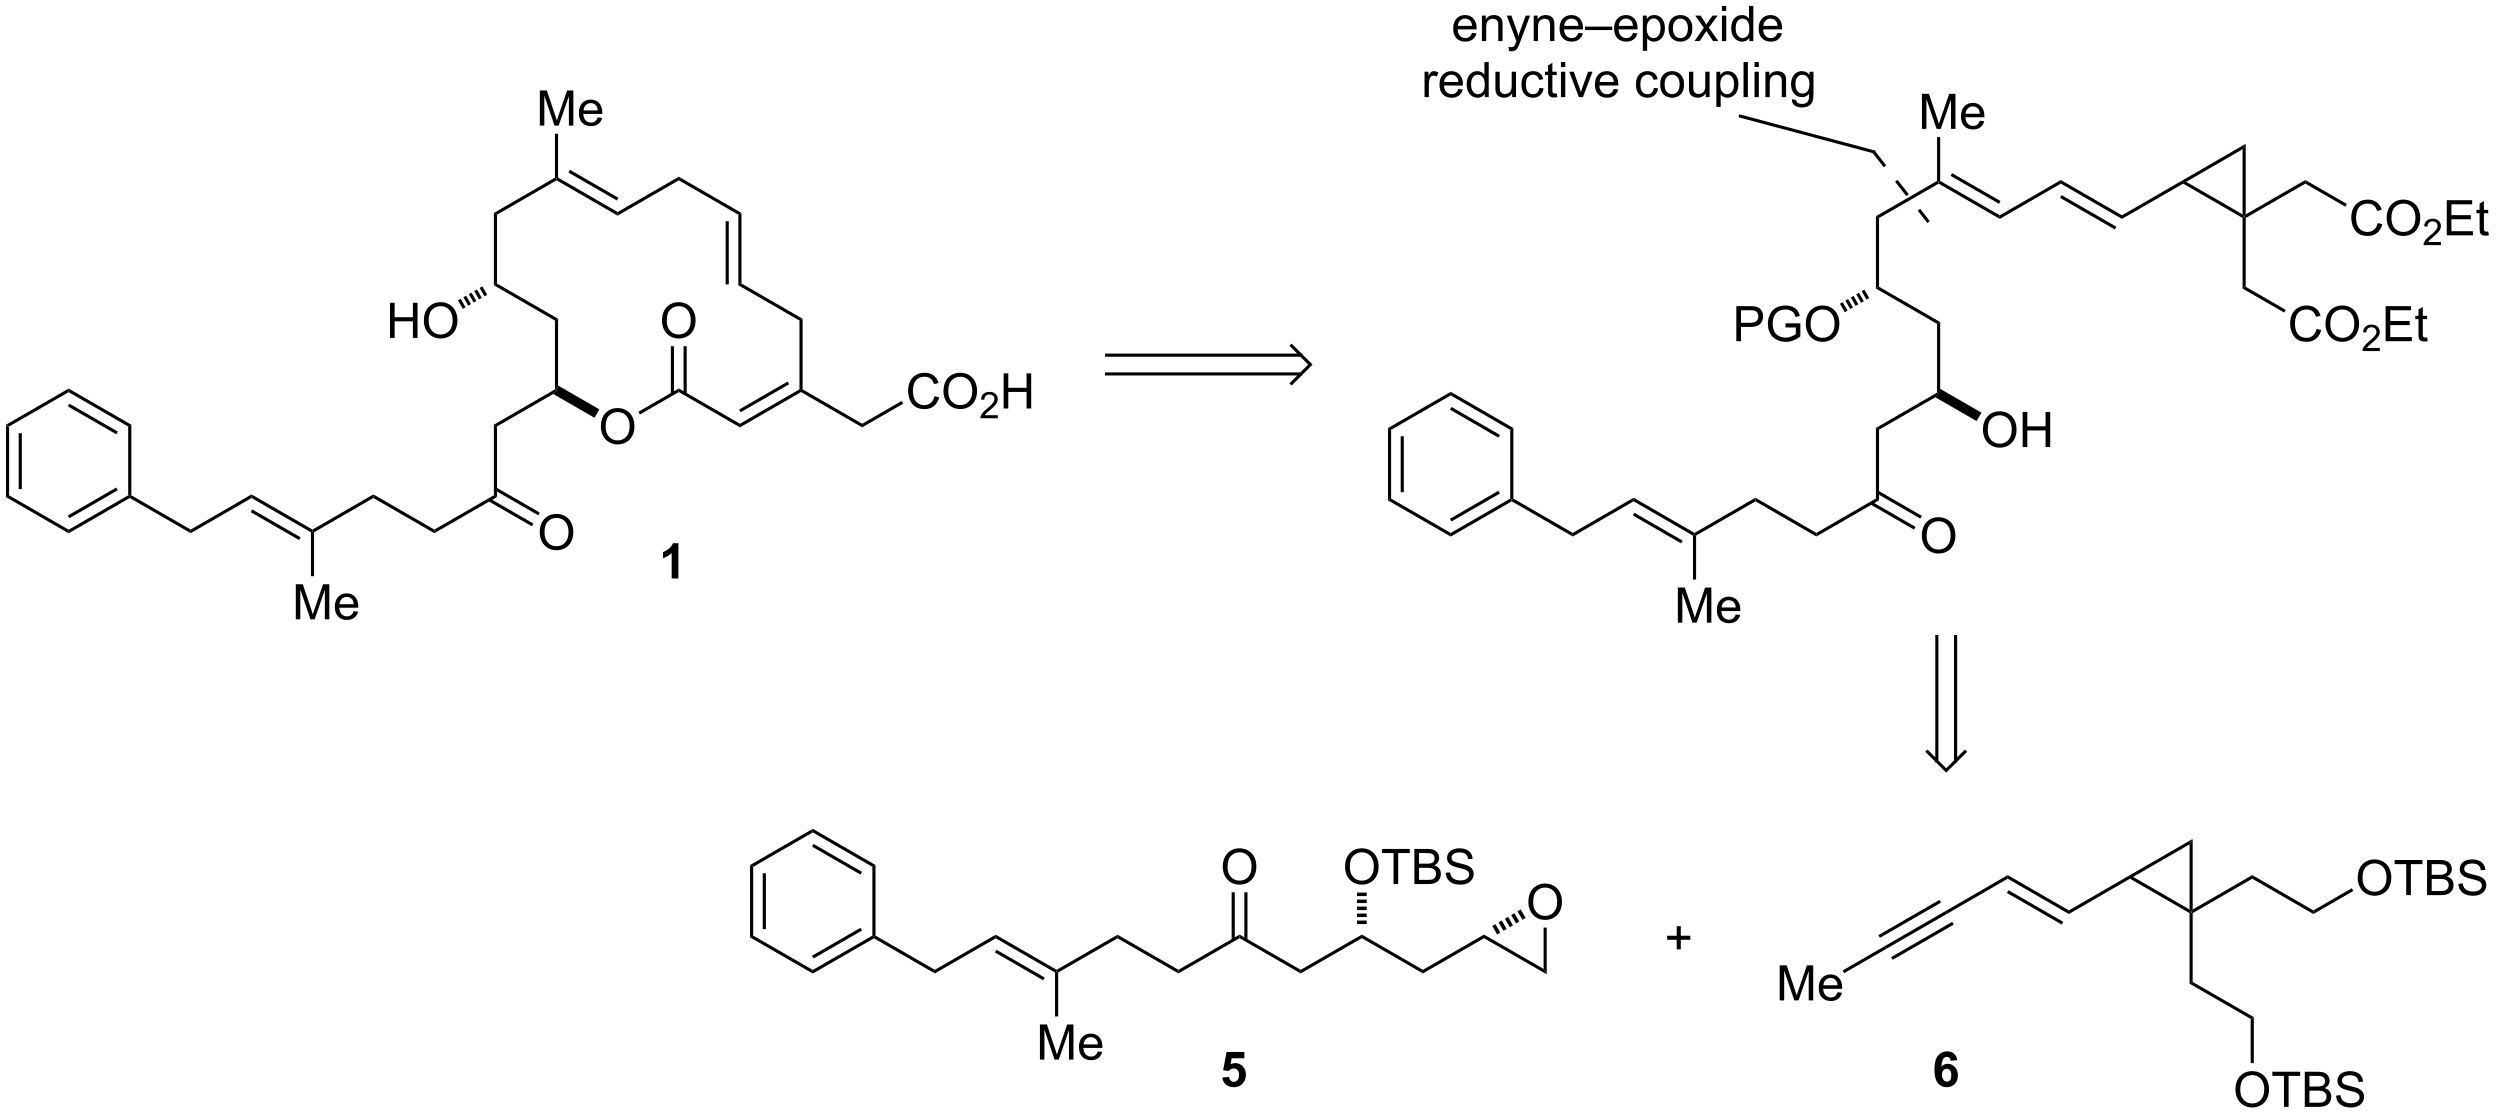 <?xml version="1.0" encoding="UTF-8"?>
<!DOCTYPE svg PUBLIC '-//W3C//DTD SVG 1.0//EN'
          'http://www.w3.org/TR/2001/REC-SVG-20010904/DTD/svg10.dtd'>
<svg stroke-dasharray="none" shape-rendering="auto" xmlns="http://www.w3.org/2000/svg" font-family="'Dialog'" text-rendering="auto" width="559" fill-opacity="1" color-interpolation="auto" color-rendering="auto" preserveAspectRatio="xMidYMid meet" font-size="12px" viewBox="0 0 559 250" fill="black" xmlns:xlink="http://www.w3.org/1999/xlink" stroke="black" image-rendering="auto" stroke-miterlimit="10" stroke-linecap="square" stroke-linejoin="miter" font-style="normal" stroke-width="1" height="250" stroke-dashoffset="0" font-weight="normal" stroke-opacity="1"
><!--Generated by the Batik Graphics2D SVG Generator--><defs id="genericDefs"
  /><g
  ><defs id="defs1"
    ><clipPath clipPathUnits="userSpaceOnUse" id="clipPath1"
      ><path d="M0.635 2.151 L419.164 2.151 L419.164 188.94 L0.635 188.94 L0.635 2.151 Z"
      /></clipPath
      ><clipPath clipPathUnits="userSpaceOnUse" id="clipPath2"
      ><path d="M9.743 7.741 L9.743 189.336 L416.634 189.336 L416.634 7.741 Z"
      /></clipPath
    ></defs
    ><g transform="scale(1.333,1.333) translate(-0.635,-2.151) matrix(1.029,0,0,1.029,-9.386,-5.812)"
    ><path d="M10.715 77.013 L11.225 77.307 L11.225 88.523 L10.715 88.817 ZM12.787 78.357 L12.787 87.474 L13.297 87.474 L13.297 78.357 Z" stroke="none" clip-path="url(#clipPath2)"
    /></g
    ><g transform="matrix(1.371,0,0,1.371,-13.362,-10.617)"
    ><path d="M10.715 88.817 L11.225 88.523 L20.94 94.135 L20.94 94.725 Z" stroke="none" clip-path="url(#clipPath2)"
    /></g
    ><g transform="matrix(1.371,0,0,1.371,-13.362,-10.617)"
    ><path d="M20.94 94.725 L20.94 94.135 L30.655 88.523 L30.91 88.67 L30.91 88.965 ZM21.067 92.257 L28.965 87.695 L28.71 87.253 L20.812 91.816 Z" stroke="none" clip-path="url(#clipPath2)"
    /></g
    ><g transform="matrix(1.371,0,0,1.371,-13.362,-10.617)"
    ><path d="M31.165 88.523 L30.91 88.67 L30.655 88.523 L30.655 77.307 L31.165 77.013 Z" stroke="none" clip-path="url(#clipPath2)"
    /></g
    ><g transform="matrix(1.371,0,0,1.371,-13.362,-10.617)"
    ><path d="M31.165 77.013 L30.655 77.307 L20.94 71.704 L20.94 71.116 ZM28.966 78.136 L21.067 73.581 L20.813 74.022 L28.711 78.578 Z" stroke="none" clip-path="url(#clipPath2)"
    /></g
    ><g transform="matrix(1.371,0,0,1.371,-13.362,-10.617)"
    ><path d="M20.94 71.116 L20.94 71.704 L11.225 77.307 L10.715 77.013 Z" stroke="none" clip-path="url(#clipPath2)"
    /></g
    ><g transform="matrix(1.371,0,0,1.371,-13.362,-10.617)"
    ><path d="M30.91 88.965 L30.91 88.67 L31.165 88.523 L40.85 94.115 L40.85 94.704 Z" stroke="none" clip-path="url(#clipPath2)"
    /></g
    ><g transform="matrix(1.371,0,0,1.371,-13.362,-10.617)"
    ><path d="M40.85 94.704 L40.85 94.115 L50.77 88.376 L50.77 88.965 Z" stroke="none" clip-path="url(#clipPath2)"
    /></g
    ><g transform="matrix(1.371,0,0,1.371,-13.362,-10.617)"
    ><path d="M50.77 88.965 L50.77 88.376 L60.71 94.115 L60.71 94.41 L60.455 94.557 ZM50.644 91.277 L58.516 95.824 L58.771 95.382 L50.898 90.836 Z" stroke="none" clip-path="url(#clipPath2)"
    /></g
    ><g transform="matrix(1.371,0,0,1.371,-13.362,-10.617)"
    ><path d="M60.965 94.557 L60.71 94.41 L60.71 94.115 L70.64 88.376 L70.64 88.965 Z" stroke="none" clip-path="url(#clipPath2)"
    /></g
    ><g transform="matrix(1.371,0,0,1.371,-13.362,-10.617)"
    ><path d="M57.991 108.755 L57.991 103.028 L59.132 103.028 L60.489 107.083 Q60.676 107.648 60.762 107.93 Q60.858 107.617 61.067 107.013 L62.437 103.028 L63.457 103.028 L63.457 108.755 L62.726 108.755 L62.726 103.961 L61.062 108.755 L60.379 108.755 L58.723 103.88 L58.723 108.755 L57.991 108.755 ZM67.429 107.419 L68.155 107.508 Q67.983 108.146 67.517 108.497 Q67.054 108.849 66.332 108.849 Q65.421 108.849 64.887 108.289 Q64.356 107.726 64.356 106.716 Q64.356 105.669 64.895 105.091 Q65.434 104.513 66.293 104.513 Q67.124 104.513 67.65 105.081 Q68.179 105.646 68.179 106.672 Q68.179 106.734 68.176 106.859 L65.082 106.859 Q65.121 107.544 65.468 107.909 Q65.817 108.271 66.335 108.271 Q66.723 108.271 66.996 108.067 Q67.27 107.864 67.429 107.419 ZM65.121 106.281 L67.437 106.281 Q67.39 105.758 67.171 105.497 Q66.835 105.091 66.301 105.091 Q65.817 105.091 65.486 105.416 Q65.155 105.739 65.121 106.281 Z" stroke="none" clip-path="url(#clipPath2)"
    /></g
    ><g transform="matrix(1.371,0,0,1.371,-13.362,-10.617)"
    ><path d="M60.455 94.557 L60.71 94.41 L60.965 94.557 L60.965 101.721 L60.455 101.721 Z" stroke="none" clip-path="url(#clipPath2)"
    /></g
    ><g transform="matrix(1.371,0,0,1.371,-13.362,-10.617)"
    ><path d="M70.64 88.965 L70.64 88.376 L80.58 94.116 L80.58 94.704 Z" stroke="none" clip-path="url(#clipPath2)"
    /></g
    ><g transform="matrix(1.371,0,0,1.371,-13.362,-10.617)"
    ><path d="M120.388 102.09 L119.292 102.09 L119.292 97.952 Q118.691 98.514 117.873 98.785 L117.873 97.788 Q118.302 97.647 118.805 97.257 Q119.31 96.863 119.498 96.34 L120.388 96.34 L120.388 102.09 Z" stroke="none" clip-path="url(#clipPath2)"
    /></g
    ><g transform="matrix(1.371,0,0,1.371,-13.362,-10.617)"
    ><path d="M80.58 94.704 L80.58 94.116 L90.295 88.513 L90.805 88.807 Z" stroke="none" clip-path="url(#clipPath2)"
    /></g
    ><g transform="matrix(1.371,0,0,1.371,-13.362,-10.617)"
    ><path d="M90.805 88.807 L90.295 88.513 L90.295 77.003 L90.805 77.297 Z" stroke="none" clip-path="url(#clipPath2)"
    /></g
    ><g transform="matrix(1.371,0,0,1.371,-13.362,-10.617)"
    ><path d="M97.773 94.596 Q97.773 93.169 98.539 92.364 Q99.304 91.557 100.515 91.557 Q101.307 91.557 101.942 91.937 Q102.58 92.315 102.914 92.992 Q103.25 93.669 103.25 94.528 Q103.25 95.401 102.898 96.088 Q102.546 96.776 101.901 97.13 Q101.257 97.484 100.51 97.484 Q99.703 97.484 99.065 97.093 Q98.429 96.7 98.101 96.026 Q97.773 95.349 97.773 94.596 ZM98.554 94.606 Q98.554 95.643 99.109 96.239 Q99.666 96.833 100.507 96.833 Q101.362 96.833 101.914 96.231 Q102.468 95.63 102.468 94.526 Q102.468 93.825 102.231 93.304 Q101.994 92.783 101.539 92.497 Q101.085 92.208 100.518 92.208 Q99.713 92.208 99.132 92.763 Q98.554 93.315 98.554 94.606 Z" stroke="none" clip-path="url(#clipPath2)"
    /></g
    ><g transform="matrix(1.371,0,0,1.371,-13.362,-10.617)"
    ><path d="M89.387 89.478 L96.488 93.577 L96.743 93.136 L89.642 89.036 ZM90.422 87.686 L97.523 91.785 L97.778 91.343 L90.677 87.244 Z" stroke="none" clip-path="url(#clipPath2)"
    /></g
    ><g transform="matrix(1.371,0,0,1.371,-13.362,-10.617)"
    ><path d="M90.805 77.297 L90.295 77.003 L100.255 71.243 L100.51 71.39 L99.971 71.996 Z" stroke="none" clip-path="url(#clipPath2)"
    /></g
    ><g transform="matrix(1.371,0,0,1.371,-13.362,-10.617)"
    ><path d="M100.765 70.619 L100.51 71.39 L100.255 71.243 L100.255 60.027 L100.765 59.733 Z" stroke="none" clip-path="url(#clipPath2)"
    /></g
    ><g transform="matrix(1.371,0,0,1.371,-13.362,-10.617)"
    ><path d="M100.765 59.733 L100.255 60.027 L90.295 54.277 L90.805 53.983 Z" stroke="none" clip-path="url(#clipPath2)"
    /></g
    ><g transform="matrix(1.371,0,0,1.371,-13.362,-10.617)"
    ><path d="M90.805 53.983 L90.295 54.277 L90.295 42.473 L90.805 42.767 Z" stroke="none" clip-path="url(#clipPath2)"
    /></g
    ><g transform="matrix(1.371,0,0,1.371,-13.362,-10.617)"
    ><path d="M90.805 42.767 L90.295 42.473 L100.255 36.713 L100.51 36.86 L100.51 37.154 Z" stroke="none" clip-path="url(#clipPath2)"
    /></g
    ><g transform="matrix(1.371,0,0,1.371,-13.362,-10.617)"
    ><path d="M97.791 28.225 L97.791 22.498 L98.932 22.498 L100.289 26.553 Q100.476 27.118 100.562 27.399 Q100.658 27.087 100.867 26.483 L102.237 22.498 L103.257 22.498 L103.257 28.225 L102.526 28.225 L102.526 23.431 L100.862 28.225 L100.179 28.225 L98.523 23.35 L98.523 28.225 L97.791 28.225 ZM107.229 26.889 L107.955 26.978 Q107.783 27.616 107.317 27.967 Q106.854 28.319 106.132 28.319 Q105.221 28.319 104.687 27.759 Q104.156 27.196 104.156 26.186 Q104.156 25.139 104.695 24.561 Q105.234 23.983 106.093 23.983 Q106.924 23.983 107.45 24.55 Q107.979 25.116 107.979 26.142 Q107.979 26.204 107.976 26.329 L104.882 26.329 Q104.921 27.014 105.268 27.379 Q105.617 27.741 106.135 27.741 Q106.523 27.741 106.796 27.538 Q107.07 27.334 107.229 26.889 ZM104.921 25.751 L107.237 25.751 Q107.19 25.228 106.971 24.967 Q106.635 24.561 106.101 24.561 Q105.617 24.561 105.286 24.887 Q104.955 25.209 104.921 25.751 Z" stroke="none" clip-path="url(#clipPath2)"
    /></g
    ><g transform="matrix(1.371,0,0,1.371,-13.362,-10.617)"
    ><path d="M100.765 36.713 L100.51 36.86 L100.255 36.713 L100.255 29.556 L100.765 29.556 Z" stroke="none" clip-path="url(#clipPath2)"
    /></g
    ><g transform="matrix(1.371,0,0,1.371,-13.362,-10.617)"
    ><path d="M100.51 37.154 L100.51 36.86 L100.765 36.713 L110.48 42.325 L110.48 42.914 ZM102.455 35.885 L110.352 40.447 L110.608 40.006 L102.71 35.443 Z" stroke="none" clip-path="url(#clipPath2)"
    /></g
    ><g transform="matrix(1.371,0,0,1.371,-13.362,-10.617)"
    ><path d="M110.48 42.914 L110.48 42.325 L120.45 36.566 L120.45 37.154 Z" stroke="none" clip-path="url(#clipPath2)"
    /></g
    ><g transform="matrix(1.371,0,0,1.371,-13.362,-10.617)"
    ><path d="M120.45 37.154 L120.45 36.566 L130.675 42.473 L130.165 42.767 Z" stroke="none" clip-path="url(#clipPath2)"
    /></g
    ><g transform="matrix(1.371,0,0,1.371,-13.362,-10.617)"
    ><path d="M130.165 42.767 L130.675 42.473 L130.675 53.983 L130.165 54.277 ZM128.093 43.816 L128.093 54.13 L128.603 54.13 L128.603 43.816 Z" stroke="none" clip-path="url(#clipPath2)"
    /></g
    ><g transform="matrix(1.371,0,0,1.371,-13.362,-10.617)"
    ><path d="M130.165 54.277 L130.675 53.983 L140.645 59.733 L140.135 60.027 Z" stroke="none" clip-path="url(#clipPath2)"
    /></g
    ><g transform="matrix(1.371,0,0,1.371,-13.362,-10.617)"
    ><path d="M140.135 60.027 L140.645 59.733 L140.645 71.243 L140.39 71.39 L140.135 71.243 Z" stroke="none" clip-path="url(#clipPath2)"
    /></g
    ><g transform="matrix(1.371,0,0,1.371,-13.362,-10.617)"
    ><path d="M140.135 71.243 L140.39 71.39 L140.39 71.684 L130.42 77.445 L130.42 76.856 ZM138.19 69.973 L130.292 74.536 L130.548 74.977 L138.445 70.415 Z" stroke="none" clip-path="url(#clipPath2)"
    /></g
    ><g transform="matrix(1.371,0,0,1.371,-13.362,-10.617)"
    ><path d="M130.42 76.856 L130.42 77.445 L120.45 71.684 L120.45 71.096 Z" stroke="none" clip-path="url(#clipPath2)"
    /></g
    ><g transform="matrix(1.371,0,0,1.371,-13.362,-10.617)"
    ><path d="M117.713 60.066 Q117.713 58.639 118.479 57.834 Q119.244 57.027 120.455 57.027 Q121.247 57.027 121.882 57.407 Q122.52 57.785 122.854 58.462 Q123.19 59.139 123.19 59.998 Q123.19 60.871 122.838 61.558 Q122.487 62.246 121.841 62.6 Q121.197 62.954 120.45 62.954 Q119.643 62.954 119.005 62.563 Q118.369 62.17 118.041 61.496 Q117.713 60.819 117.713 60.066 ZM118.494 60.076 Q118.494 61.113 119.049 61.709 Q119.606 62.303 120.447 62.303 Q121.302 62.303 121.854 61.701 Q122.408 61.1 122.408 59.996 Q122.408 59.295 122.171 58.774 Q121.934 58.253 121.479 57.967 Q121.025 57.678 120.458 57.678 Q119.653 57.678 119.072 58.233 Q118.494 58.785 118.494 60.076 Z" stroke="none" clip-path="url(#clipPath2)"
    /></g
    ><g transform="matrix(1.371,0,0,1.371,-13.362,-10.617)"
    ><path d="M121.741 71.989 L121.741 64.207 L121.231 64.207 L121.231 71.989 ZM119.669 71.989 L119.669 64.207 L119.159 64.207 L119.159 71.989 Z" stroke="none" clip-path="url(#clipPath2)"
    /></g
    ><g transform="matrix(1.371,0,0,1.371,-13.362,-10.617)"
    ><path d="M107.743 77.336 Q107.743 75.909 108.509 75.104 Q109.274 74.297 110.485 74.297 Q111.277 74.297 111.912 74.677 Q112.55 75.055 112.884 75.732 Q113.22 76.409 113.22 77.268 Q113.22 78.141 112.868 78.828 Q112.516 79.516 111.871 79.87 Q111.227 80.224 110.48 80.224 Q109.673 80.224 109.035 79.833 Q108.399 79.44 108.071 78.766 Q107.743 78.088 107.743 77.336 ZM108.524 77.346 Q108.524 78.383 109.079 78.979 Q109.636 79.573 110.477 79.573 Q111.332 79.573 111.884 78.971 Q112.438 78.37 112.438 77.266 Q112.438 76.565 112.201 76.044 Q111.964 75.523 111.509 75.237 Q111.055 74.948 110.488 74.948 Q109.683 74.948 109.102 75.503 Q108.524 76.055 108.524 77.346 Z" stroke="none" clip-path="url(#clipPath2)"
    /></g
    ><g transform="matrix(1.371,0,0,1.371,-13.362,-10.617)"
    ><path d="M120.45 71.096 L120.45 71.684 L114.114 75.345 L113.859 74.903 Z" stroke="none" clip-path="url(#clipPath2)"
    /></g
    ><g transform="matrix(1.371,0,0,1.371,-13.362,-10.617)"
    ><path d="M99.971 71.996 L100.51 71.39 L100.765 70.619 L107.501 74.511 L106.705 75.887 Z" stroke="none" clip-path="url(#clipPath2)"
    /></g
    ><g transform="matrix(1.371,0,0,1.371,-13.362,-10.617)"
    ><path d="M140.39 71.684 L140.39 71.39 L140.645 71.243 L150.36 76.856 L150.36 77.445 Z" stroke="none" clip-path="url(#clipPath2)"
    /></g
    ><g transform="matrix(1.371,0,0,1.371,-13.362,-10.617)"
    ><path d="M162.158 72.357 L162.916 72.547 Q162.679 73.482 162.059 73.974 Q161.439 74.464 160.546 74.464 Q159.619 74.464 159.038 74.086 Q158.46 73.709 158.155 72.995 Q157.853 72.279 157.853 71.459 Q157.853 70.563 158.195 69.899 Q158.538 69.232 159.168 68.886 Q159.799 68.54 160.557 68.54 Q161.416 68.54 162.002 68.977 Q162.588 69.415 162.82 70.209 L162.072 70.383 Q161.874 69.758 161.494 69.474 Q161.117 69.188 160.541 69.188 Q159.882 69.188 159.437 69.506 Q158.994 69.821 158.814 70.355 Q158.635 70.888 158.635 71.454 Q158.635 72.185 158.848 72.73 Q159.062 73.274 159.51 73.545 Q159.96 73.813 160.484 73.813 Q161.119 73.813 161.559 73.446 Q162.002 73.079 162.158 72.357 ZM163.62 71.576 Q163.62 70.149 164.386 69.344 Q165.152 68.537 166.363 68.537 Q167.154 68.537 167.79 68.917 Q168.428 69.295 168.761 69.972 Q169.097 70.649 169.097 71.508 Q169.097 72.381 168.745 73.068 Q168.394 73.756 167.748 74.11 Q167.105 74.464 166.357 74.464 Q165.55 74.464 164.912 74.073 Q164.277 73.68 163.948 73.006 Q163.62 72.329 163.62 71.576 ZM164.402 71.586 Q164.402 72.623 164.956 73.219 Q165.514 73.813 166.355 73.813 Q167.209 73.813 167.761 73.211 Q168.316 72.61 168.316 71.506 Q168.316 70.805 168.079 70.284 Q167.842 69.763 167.386 69.477 Q166.933 69.188 166.365 69.188 Q165.56 69.188 164.98 69.743 Q164.402 70.295 164.402 71.586 Z" stroke="none" clip-path="url(#clipPath2)"
    /></g
    ><g transform="matrix(1.371,0,0,1.371,-13.362,-10.617)"
    ><path d="M172.476 75.457 L172.476 75.965 L169.637 75.965 Q169.631 75.774 169.699 75.598 Q169.807 75.309 170.045 75.028 Q170.285 74.746 170.736 74.377 Q171.435 73.803 171.682 73.467 Q171.928 73.131 171.928 72.832 Q171.928 72.52 171.703 72.305 Q171.48 72.088 171.119 72.088 Q170.738 72.088 170.51 72.317 Q170.281 72.545 170.279 72.949 L169.736 72.895 Q169.793 72.287 170.156 71.971 Q170.519 71.653 171.131 71.653 Q171.75 71.653 172.109 71.996 Q172.471 72.338 172.471 72.844 Q172.471 73.102 172.365 73.352 Q172.26 73.6 172.014 73.875 Q171.769 74.15 171.201 74.631 Q170.726 75.029 170.592 75.172 Q170.457 75.315 170.369 75.457 L172.476 75.457 Z" stroke="none" clip-path="url(#clipPath2)"
    /></g
    ><g transform="matrix(1.371,0,0,1.371,-13.362,-10.617)"
    ><path d="M173.433 74.365 L173.433 68.638 L174.19 68.638 L174.19 70.99 L177.167 70.99 L177.167 68.638 L177.925 68.638 L177.925 74.365 L177.167 74.365 L177.167 71.665 L174.19 71.665 L174.19 74.365 L173.433 74.365 Z" stroke="none" clip-path="url(#clipPath2)"
    /></g
    ><g transform="matrix(1.371,0,0,1.371,-13.362,-10.617)"
    ><path d="M150.36 77.445 L150.36 76.856 L156.807 73.131 L157.062 73.572 Z" stroke="none" clip-path="url(#clipPath2)"
    /></g
    ><g transform="matrix(1.371,0,0,1.371,-13.362,-10.617)"
    ><path d="M73.35 62.855 L73.35 57.128 L74.107 57.128 L74.107 59.48 L77.084 59.48 L77.084 57.128 L77.842 57.128 L77.842 62.855 L77.084 62.855 L77.084 60.154 L74.107 60.154 L74.107 62.855 L73.35 62.855 ZM78.874 60.066 Q78.874 58.639 79.64 57.834 Q80.406 57.027 81.617 57.027 Q82.408 57.027 83.043 57.407 Q83.682 57.785 84.015 58.462 Q84.351 59.139 84.351 59.998 Q84.351 60.871 83.999 61.558 Q83.648 62.246 83.002 62.6 Q82.359 62.954 81.611 62.954 Q80.804 62.954 80.166 62.563 Q79.531 62.17 79.202 61.496 Q78.874 60.819 78.874 60.066 ZM79.656 60.076 Q79.656 61.113 80.21 61.709 Q80.767 62.303 81.609 62.303 Q82.463 62.303 83.015 61.701 Q83.57 61.1 83.57 59.996 Q83.57 59.295 83.333 58.774 Q83.096 58.253 82.64 57.967 Q82.187 57.678 81.619 57.678 Q80.814 57.678 80.234 58.233 Q79.656 58.785 79.656 60.076 Z" stroke="none" clip-path="url(#clipPath2)"
    /></g
    ><g transform="matrix(1.371,0,0,1.371,-13.362,-10.617)"
    ><path d="M89.206 55.823 L88.764 56.078 L87.97 54.7 L88.412 54.446 ZM88.323 56.332 L87.882 56.587 L87.087 55.209 L87.529 54.955 ZM87.44 56.841 L86.999 57.096 L86.204 55.718 L86.646 55.464 ZM86.557 57.35 L86.116 57.605 L85.321 56.228 L85.763 55.973 ZM85.674 57.86 L85.233 58.114 L84.439 56.737 L84.88 56.482 Z" stroke="none" clip-path="url(#clipPath2)"
    /></g
    ><g transform="matrix(1.371,0,0,1.371,-13.362,-10.617)"
    ><path d="M132.075 148.823 L132.585 149.117 L132.585 160.333 L132.075 160.627 ZM134.147 150.166 L134.147 159.283 L134.657 159.283 L134.657 150.166 Z" stroke="none" clip-path="url(#clipPath2)"
    /></g
    ><g transform="matrix(1.371,0,0,1.371,-13.362,-10.617)"
    ><path d="M132.075 160.627 L132.585 160.333 L142.31 165.936 L142.31 166.524 Z" stroke="none" clip-path="url(#clipPath2)"
    /></g
    ><g transform="matrix(1.371,0,0,1.371,-13.362,-10.617)"
    ><path d="M142.31 166.524 L142.31 165.936 L152.025 160.333 L152.28 160.48 L152.28 160.774 ZM142.437 164.06 L150.336 159.504 L150.081 159.062 L142.182 163.618 Z" stroke="none" clip-path="url(#clipPath2)"
    /></g
    ><g transform="matrix(1.371,0,0,1.371,-13.362,-10.617)"
    ><path d="M152.535 160.333 L152.28 160.48 L152.025 160.333 L152.025 149.117 L152.535 148.823 Z" stroke="none" clip-path="url(#clipPath2)"
    /></g
    ><g transform="matrix(1.371,0,0,1.371,-13.362,-10.617)"
    ><path d="M152.535 148.823 L152.025 149.117 L142.31 143.505 L142.31 142.916 ZM150.335 149.945 L142.437 145.382 L142.182 145.824 L150.08 150.387 Z" stroke="none" clip-path="url(#clipPath2)"
    /></g
    ><g transform="matrix(1.371,0,0,1.371,-13.362,-10.617)"
    ><path d="M142.31 142.916 L142.31 143.505 L132.585 149.117 L132.075 148.823 Z" stroke="none" clip-path="url(#clipPath2)"
    /></g
    ><g transform="matrix(1.371,0,0,1.371,-13.362,-10.617)"
    ><path d="M152.28 160.774 L152.28 160.48 L152.535 160.333 L162.21 165.916 L162.21 166.504 Z" stroke="none" clip-path="url(#clipPath2)"
    /></g
    ><g transform="matrix(1.371,0,0,1.371,-13.362,-10.617)"
    ><path d="M162.21 166.504 L162.21 165.916 L172.14 160.186 L172.14 160.774 Z" stroke="none" clip-path="url(#clipPath2)"
    /></g
    ><g transform="matrix(1.371,0,0,1.371,-13.362,-10.617)"
    ><path d="M172.14 160.774 L172.14 160.186 L182.07 165.916 L182.07 166.21 L181.815 166.357 ZM172.013 163.083 L179.879 167.623 L180.134 167.181 L172.267 162.642 Z" stroke="none" clip-path="url(#clipPath2)"
    /></g
    ><g transform="matrix(1.371,0,0,1.371,-13.362,-10.617)"
    ><path d="M182.325 166.357 L182.07 166.21 L182.07 165.916 L192.01 160.186 L192.01 160.774 Z" stroke="none" clip-path="url(#clipPath2)"
    /></g
    ><g transform="matrix(1.371,0,0,1.371,-13.362,-10.617)"
    ><path d="M179.351 180.555 L179.351 174.828 L180.492 174.828 L181.849 178.883 Q182.036 179.448 182.122 179.73 Q182.218 179.417 182.427 178.813 L183.797 174.828 L184.817 174.828 L184.817 180.555 L184.086 180.555 L184.086 175.761 L182.422 180.555 L181.739 180.555 L180.083 175.68 L180.083 180.555 L179.351 180.555 ZM188.789 179.219 L189.515 179.308 Q189.343 179.946 188.877 180.297 Q188.414 180.649 187.692 180.649 Q186.781 180.649 186.247 180.089 Q185.716 179.526 185.716 178.516 Q185.716 177.469 186.255 176.891 Q186.794 176.313 187.653 176.313 Q188.484 176.313 189.01 176.881 Q189.539 177.446 189.539 178.472 Q189.539 178.534 189.536 178.659 L186.442 178.659 Q186.482 179.344 186.828 179.709 Q187.177 180.071 187.695 180.071 Q188.083 180.071 188.357 179.868 Q188.63 179.664 188.789 179.219 ZM186.482 178.081 L188.797 178.081 Q188.75 177.558 188.531 177.297 Q188.195 176.891 187.661 176.891 Q187.177 176.891 186.846 177.216 Q186.515 177.539 186.482 178.081 Z" stroke="none" clip-path="url(#clipPath2)"
    /></g
    ><g transform="matrix(1.371,0,0,1.371,-13.362,-10.617)"
    ><path d="M181.815 166.357 L182.07 166.21 L182.325 166.357 L182.325 173.521 L181.815 173.521 Z" stroke="none" clip-path="url(#clipPath2)"
    /></g
    ><g transform="matrix(1.371,0,0,1.371,-13.362,-10.617)"
    ><path d="M192.01 160.774 L192.01 160.186 L201.94 165.916 L201.94 166.504 Z" stroke="none" clip-path="url(#clipPath2)"
    /></g
    ><g transform="matrix(1.371,0,0,1.371,-13.362,-10.617)"
    ><path d="M201.94 166.504 L201.94 165.916 L211.91 160.166 L211.91 160.754 Z" stroke="none" clip-path="url(#clipPath2)"
    /></g
    ><g transform="matrix(1.371,0,0,1.371,-13.362,-10.617)"
    ><path d="M209.173 149.136 Q209.173 147.709 209.939 146.904 Q210.704 146.097 211.915 146.097 Q212.707 146.097 213.342 146.477 Q213.98 146.855 214.314 147.532 Q214.65 148.209 214.65 149.068 Q214.65 149.941 214.298 150.628 Q213.946 151.316 213.301 151.67 Q212.657 152.024 211.91 152.024 Q211.103 152.024 210.465 151.633 Q209.829 151.24 209.501 150.566 Q209.173 149.888 209.173 149.136 ZM209.954 149.146 Q209.954 150.183 210.509 150.779 Q211.066 151.373 211.907 151.373 Q212.762 151.373 213.314 150.771 Q213.868 150.17 213.868 149.066 Q213.868 148.365 213.631 147.844 Q213.394 147.323 212.939 147.037 Q212.486 146.748 211.918 146.748 Q211.113 146.748 210.532 147.303 Q209.954 147.855 209.954 149.146 Z" stroke="none" clip-path="url(#clipPath2)"
    /></g
    ><g transform="matrix(1.371,0,0,1.371,-13.362,-10.617)"
    ><path d="M213.201 161.057 L213.201 153.277 L212.691 153.277 L212.691 161.057 ZM211.129 161.057 L211.129 153.277 L210.619 153.277 L210.619 161.057 Z" stroke="none" clip-path="url(#clipPath2)"
    /></g
    ><g transform="matrix(1.371,0,0,1.371,-13.362,-10.617)"
    ><path d="M211.91 160.754 L211.91 160.166 L221.88 165.916 L221.88 166.504 Z" stroke="none" clip-path="url(#clipPath2)"
    /></g
    ><g transform="matrix(1.371,0,0,1.371,-13.362,-10.617)"
    ><path d="M221.88 166.504 L221.88 165.916 L231.85 160.166 L231.85 160.754 Z" stroke="none" clip-path="url(#clipPath2)"
    /></g
    ><g transform="matrix(1.371,0,0,1.371,-13.362,-10.617)"
    ><path d="M229.113 149.136 Q229.113 147.709 229.879 146.904 Q230.644 146.097 231.855 146.097 Q232.647 146.097 233.282 146.477 Q233.92 146.855 234.254 147.532 Q234.59 148.209 234.59 149.068 Q234.59 149.941 234.238 150.628 Q233.887 151.316 233.241 151.67 Q232.597 152.024 231.85 152.024 Q231.043 152.024 230.405 151.633 Q229.769 151.24 229.441 150.566 Q229.113 149.888 229.113 149.136 ZM229.894 149.146 Q229.894 150.183 230.449 150.779 Q231.006 151.373 231.847 151.373 Q232.702 151.373 233.254 150.771 Q233.808 150.17 233.808 149.066 Q233.808 148.365 233.571 147.844 Q233.334 147.323 232.879 147.037 Q232.425 146.748 231.858 146.748 Q231.053 146.748 230.472 147.303 Q229.894 147.855 229.894 149.146 ZM237.023 151.925 L237.023 146.873 L235.135 146.873 L235.135 146.198 L239.674 146.198 L239.674 146.873 L237.781 146.873 L237.781 151.925 L237.023 151.925 ZM240.42 151.925 L240.42 146.198 L242.569 146.198 Q243.225 146.198 243.621 146.373 Q244.019 146.545 244.243 146.907 Q244.467 147.269 244.467 147.662 Q244.467 148.029 244.267 148.355 Q244.069 148.678 243.668 148.878 Q244.186 149.029 244.465 149.396 Q244.746 149.763 244.746 150.263 Q244.746 150.667 244.574 151.013 Q244.405 151.357 244.155 151.545 Q243.905 151.732 243.527 151.829 Q243.152 151.925 242.605 151.925 L240.42 151.925 ZM241.178 148.605 L242.418 148.605 Q242.92 148.605 243.139 148.537 Q243.428 148.451 243.574 148.253 Q243.722 148.053 243.722 147.753 Q243.722 147.467 243.584 147.25 Q243.449 147.034 243.194 146.954 Q242.941 146.873 242.324 146.873 L241.178 146.873 L241.178 148.605 ZM241.178 151.248 L242.605 151.248 Q242.972 151.248 243.121 151.222 Q243.381 151.175 243.556 151.066 Q243.733 150.956 243.845 150.748 Q243.959 150.537 243.959 150.263 Q243.959 149.943 243.795 149.709 Q243.631 149.472 243.34 149.375 Q243.05 149.279 242.504 149.279 L241.178 149.279 L241.178 151.248 ZM245.53 150.084 L246.246 150.021 Q246.295 150.451 246.48 150.727 Q246.668 151.003 247.058 151.172 Q247.449 151.342 247.936 151.342 Q248.371 151.342 248.702 151.214 Q249.035 151.084 249.196 150.86 Q249.358 150.636 249.358 150.37 Q249.358 150.1 249.202 149.899 Q249.045 149.698 248.686 149.56 Q248.457 149.472 247.668 149.282 Q246.879 149.092 246.561 148.925 Q246.152 148.709 245.949 148.391 Q245.748 148.073 245.748 147.678 Q245.748 147.245 245.993 146.868 Q246.241 146.49 246.712 146.295 Q247.186 146.1 247.764 146.1 Q248.402 146.1 248.887 146.305 Q249.373 146.511 249.634 146.909 Q249.897 147.308 249.918 147.81 L249.191 147.865 Q249.131 147.323 248.793 147.047 Q248.457 146.769 247.795 146.769 Q247.108 146.769 246.793 147.021 Q246.48 147.271 246.48 147.628 Q246.48 147.935 246.702 148.136 Q246.92 148.334 247.845 148.545 Q248.769 148.753 249.113 148.909 Q249.613 149.138 249.85 149.493 Q250.09 149.847 250.09 150.308 Q250.09 150.763 249.827 151.17 Q249.566 151.573 249.074 151.8 Q248.584 152.024 247.972 152.024 Q247.194 152.024 246.668 151.797 Q246.144 151.568 245.845 151.115 Q245.545 150.659 245.53 150.084 Z" stroke="none" clip-path="url(#clipPath2)"
    /></g
    ><g transform="matrix(1.371,0,0,1.371,-13.362,-10.617)"
    ><path d="M231.055 158.45 L231.055 157.88 L232.645 157.88 L232.645 158.45 ZM231.055 157.31 L231.055 156.74 L232.645 156.74 L232.645 157.31 ZM231.055 156.169 L231.055 155.599 L232.645 155.599 L232.645 156.169 ZM231.055 155.029 L231.055 154.459 L232.645 154.459 L232.645 155.029 ZM231.055 153.889 L231.055 153.319 L232.645 153.319 L232.645 153.889 Z" stroke="none" clip-path="url(#clipPath2)"
    /></g
    ><g transform="matrix(1.371,0,0,1.371,-13.362,-10.617)"
    ><path d="M231.85 160.754 L231.85 160.166 L241.81 165.916 L241.81 166.504 Z" stroke="none" clip-path="url(#clipPath2)"
    /></g
    ><g transform="matrix(1.371,0,0,1.371,-13.362,-10.617)"
    ><path d="M241.81 166.504 L241.81 165.916 L251.78 160.166 L251.78 160.754 Z" stroke="none" clip-path="url(#clipPath2)"
    /></g
    ><g transform="matrix(1.371,0,0,1.371,-13.362,-10.617)"
    ><path d="M251.78 160.754 L251.78 160.166 L261.495 165.769 L262.005 166.651 Z" stroke="none" clip-path="url(#clipPath2)"
    /></g
    ><g transform="matrix(1.371,0,0,1.371,-13.362,-10.617)"
    ><path d="M259.013 154.886 Q259.013 153.459 259.779 152.654 Q260.544 151.847 261.755 151.847 Q262.547 151.847 263.182 152.227 Q263.82 152.605 264.154 153.282 Q264.49 153.959 264.49 154.818 Q264.49 155.691 264.138 156.378 Q263.786 157.066 263.141 157.42 Q262.497 157.774 261.75 157.774 Q260.943 157.774 260.305 157.383 Q259.669 156.99 259.341 156.316 Q259.013 155.638 259.013 154.886 ZM259.794 154.896 Q259.794 155.933 260.349 156.529 Q260.906 157.123 261.747 157.123 Q262.602 157.123 263.154 156.521 Q263.708 155.92 263.708 154.816 Q263.708 154.115 263.471 153.594 Q263.234 153.073 262.779 152.787 Q262.325 152.498 261.758 152.498 Q260.953 152.498 260.372 153.053 Q259.794 153.605 259.794 154.896 Z" stroke="none" clip-path="url(#clipPath2)"
    /></g
    ><g transform="matrix(1.371,0,0,1.371,-13.362,-10.617)"
    ><path d="M253.123 158.766 L253.639 158.468 L254.434 159.845 L253.918 160.143 ZM254.155 158.17 L254.67 157.872 L255.466 159.249 L254.95 159.547 ZM255.186 157.574 L255.702 157.276 L256.498 158.653 L255.982 158.951 ZM256.218 156.978 L256.734 156.68 L257.529 158.056 L257.014 158.355 ZM257.25 156.382 L257.766 156.084 L258.561 157.46 L258.045 157.758 Z" stroke="none" clip-path="url(#clipPath2)"
    /></g
    ><g transform="matrix(1.371,0,0,1.371,-13.362,-10.617)"
    ><path d="M261.495 159.027 L262.005 159.027 L262.005 166.651 L261.495 165.769 Z" stroke="none" clip-path="url(#clipPath2)"
    /></g
    ><g stroke-linecap="butt" stroke-width="0.51" transform="matrix(1.371,0,0,1.371,-13.362,-10.617)"
    ><path fill="none" d="M190.22 65.67 L221.93 65.67 M190.22 68.73 L221.93 68.73 M220.4 70.26 L223.46 67.2 L220.4 64.14" clip-path="url(#clipPath2)"
    /></g
    ><g transform="matrix(1.371,0,0,1.371,-13.362,-10.617)"
    ><path d="M236.115 77.553 L236.625 77.847 L236.625 89.063 L236.115 89.357 ZM238.187 78.896 L238.187 88.013 L238.697 88.013 L238.697 78.896 Z" stroke="none" clip-path="url(#clipPath2)"
    /></g
    ><g transform="matrix(1.371,0,0,1.371,-13.362,-10.617)"
    ><path d="M236.115 89.357 L236.625 89.063 L246.35 94.666 L246.35 95.254 Z" stroke="none" clip-path="url(#clipPath2)"
    /></g
    ><g transform="matrix(1.371,0,0,1.371,-13.362,-10.617)"
    ><path d="M246.35 95.254 L246.35 94.666 L256.055 89.063 L256.31 89.21 L256.31 89.504 ZM246.476 92.791 L254.367 88.236 L254.112 87.794 L246.221 92.349 Z" stroke="none" clip-path="url(#clipPath2)"
    /></g
    ><g transform="matrix(1.371,0,0,1.371,-13.362,-10.617)"
    ><path d="M256.565 89.063 L256.31 89.21 L256.055 89.063 L256.055 77.847 L256.565 77.553 Z" stroke="none" clip-path="url(#clipPath2)"
    /></g
    ><g transform="matrix(1.371,0,0,1.371,-13.362,-10.617)"
    ><path d="M256.565 77.553 L256.055 77.847 L246.35 72.234 L246.35 71.645 ZM254.367 78.674 L246.477 74.111 L246.221 74.552 L254.111 79.115 Z" stroke="none" clip-path="url(#clipPath2)"
    /></g
    ><g transform="matrix(1.371,0,0,1.371,-13.362,-10.617)"
    ><path d="M246.35 71.645 L246.35 72.234 L236.625 77.847 L236.115 77.553 Z" stroke="none" clip-path="url(#clipPath2)"
    /></g
    ><g transform="matrix(1.371,0,0,1.371,-13.362,-10.617)"
    ><path d="M256.31 89.504 L256.31 89.21 L256.565 89.063 L266.25 94.656 L266.25 95.245 Z" stroke="none" clip-path="url(#clipPath2)"
    /></g
    ><g transform="matrix(1.371,0,0,1.371,-13.362,-10.617)"
    ><path d="M266.25 95.245 L266.25 94.656 L276.18 88.915 L276.18 89.504 Z" stroke="none" clip-path="url(#clipPath2)"
    /></g
    ><g transform="matrix(1.371,0,0,1.371,-13.362,-10.617)"
    ><path d="M276.18 89.504 L276.18 88.915 L286.11 94.656 L286.11 94.95 L285.855 95.097 ZM276.052 91.815 L283.918 96.362 L284.173 95.921 L276.308 91.374 Z" stroke="none" clip-path="url(#clipPath2)"
    /></g
    ><g transform="matrix(1.371,0,0,1.371,-13.362,-10.617)"
    ><path d="M286.365 95.097 L286.11 94.95 L286.11 94.656 L296.05 88.915 L296.05 89.504 Z" stroke="none" clip-path="url(#clipPath2)"
    /></g
    ><g transform="matrix(1.371,0,0,1.371,-13.362,-10.617)"
    ><path d="M283.391 109.295 L283.391 103.568 L284.532 103.568 L285.889 107.623 Q286.076 108.188 286.162 108.469 Q286.258 108.157 286.467 107.553 L287.837 103.568 L288.857 103.568 L288.857 109.295 L288.126 109.295 L288.126 104.501 L286.462 109.295 L285.779 109.295 L284.123 104.42 L284.123 109.295 L283.391 109.295 ZM292.829 107.959 L293.555 108.048 Q293.383 108.686 292.917 109.037 Q292.454 109.389 291.732 109.389 Q290.821 109.389 290.287 108.829 Q289.756 108.266 289.756 107.256 Q289.756 106.209 290.295 105.631 Q290.834 105.053 291.693 105.053 Q292.524 105.053 293.05 105.621 Q293.579 106.186 293.579 107.212 Q293.579 107.274 293.576 107.399 L290.482 107.399 Q290.522 108.084 290.868 108.449 Q291.217 108.811 291.735 108.811 Q292.123 108.811 292.397 108.608 Q292.67 108.404 292.829 107.959 ZM290.522 106.821 L292.837 106.821 Q292.79 106.298 292.571 106.037 Q292.235 105.631 291.701 105.631 Q291.217 105.631 290.886 105.957 Q290.555 106.279 290.522 106.821 Z" stroke="none" clip-path="url(#clipPath2)"
    /></g
    ><g transform="matrix(1.371,0,0,1.371,-13.362,-10.617)"
    ><path d="M285.855 95.097 L286.11 94.95 L286.365 95.097 L286.365 102.261 L285.855 102.261 Z" stroke="none" clip-path="url(#clipPath2)"
    /></g
    ><g transform="matrix(1.371,0,0,1.371,-13.362,-10.617)"
    ><path d="M296.05 89.504 L296.05 88.915 L305.98 94.656 L305.98 95.245 Z" stroke="none" clip-path="url(#clipPath2)"
    /></g
    ><g transform="matrix(1.371,0,0,1.371,-13.362,-10.617)"
    ><path d="M305.98 95.245 L305.98 94.656 L315.695 89.043 L316.205 89.337 Z" stroke="none" clip-path="url(#clipPath2)"
    /></g
    ><g transform="matrix(1.371,0,0,1.371,-13.362,-10.617)"
    ><path d="M316.205 89.337 L315.695 89.043 L315.695 77.533 L316.205 77.827 Z" stroke="none" clip-path="url(#clipPath2)"
    /></g
    ><g transform="matrix(1.371,0,0,1.371,-13.362,-10.617)"
    ><path d="M323.183 95.136 Q323.183 93.709 323.949 92.904 Q324.714 92.097 325.925 92.097 Q326.717 92.097 327.352 92.477 Q327.99 92.855 328.324 93.532 Q328.66 94.209 328.66 95.068 Q328.66 95.941 328.308 96.628 Q327.957 97.316 327.311 97.67 Q326.667 98.024 325.92 98.024 Q325.113 98.024 324.475 97.633 Q323.839 97.24 323.511 96.566 Q323.183 95.888 323.183 95.136 ZM323.964 95.146 Q323.964 96.183 324.519 96.779 Q325.076 97.373 325.917 97.373 Q326.772 97.373 327.324 96.771 Q327.878 96.17 327.878 95.066 Q327.878 94.365 327.641 93.844 Q327.404 93.323 326.949 93.037 Q326.495 92.748 325.928 92.748 Q325.123 92.748 324.542 93.303 Q323.964 93.855 323.964 95.146 Z" stroke="none" clip-path="url(#clipPath2)"
    /></g
    ><g transform="matrix(1.371,0,0,1.371,-13.362,-10.617)"
    ><path d="M314.787 90.009 L321.897 94.117 L322.152 93.675 L315.042 89.568 ZM315.822 88.214 L322.934 92.323 L323.189 91.881 L316.078 87.772 Z" stroke="none" clip-path="url(#clipPath2)"
    /></g
    ><g transform="matrix(1.371,0,0,1.371,-13.362,-10.617)"
    ><path d="M316.205 77.827 L315.695 77.533 L325.665 71.783 L325.92 71.93 L325.38 72.536 Z" stroke="none" clip-path="url(#clipPath2)"
    /></g
    ><g transform="matrix(1.371,0,0,1.371,-13.362,-10.617)"
    ><path d="M326.175 71.159 L325.92 71.93 L325.665 71.783 L325.665 60.567 L326.175 60.273 Z" stroke="none" clip-path="url(#clipPath2)"
    /></g
    ><g transform="matrix(1.371,0,0,1.371,-13.362,-10.617)"
    ><path d="M326.175 60.273 L325.665 60.567 L315.695 54.807 L316.205 54.513 Z" stroke="none" clip-path="url(#clipPath2)"
    /></g
    ><g transform="matrix(1.371,0,0,1.371,-13.362,-10.617)"
    ><path d="M316.205 54.513 L315.695 54.807 L315.695 43.003 L316.205 43.297 Z" stroke="none" clip-path="url(#clipPath2)"
    /></g
    ><g transform="matrix(1.371,0,0,1.371,-13.362,-10.617)"
    ><path d="M316.205 43.297 L315.695 43.003 L325.665 37.253 L325.92 37.4 L325.92 37.694 Z" stroke="none" clip-path="url(#clipPath2)"
    /></g
    ><g transform="matrix(1.371,0,0,1.371,-13.362,-10.617)"
    ><path d="M323.201 28.765 L323.201 23.038 L324.342 23.038 L325.699 27.093 Q325.886 27.658 325.972 27.939 Q326.068 27.627 326.277 27.023 L327.647 23.038 L328.667 23.038 L328.667 28.765 L327.936 28.765 L327.936 23.971 L326.272 28.765 L325.589 28.765 L323.933 23.89 L323.933 28.765 L323.201 28.765 ZM332.639 27.429 L333.365 27.518 Q333.193 28.156 332.727 28.507 Q332.264 28.859 331.542 28.859 Q330.631 28.859 330.097 28.299 Q329.566 27.736 329.566 26.726 Q329.566 25.679 330.105 25.101 Q330.644 24.523 331.503 24.523 Q332.334 24.523 332.86 25.09 Q333.389 25.656 333.389 26.682 Q333.389 26.744 333.386 26.869 L330.292 26.869 Q330.332 27.554 330.678 27.919 Q331.027 28.281 331.545 28.281 Q331.933 28.281 332.207 28.078 Q332.48 27.874 332.639 27.429 ZM330.332 26.291 L332.647 26.291 Q332.6 25.768 332.381 25.507 Q332.045 25.101 331.511 25.101 Q331.027 25.101 330.696 25.427 Q330.365 25.749 330.332 26.291 Z" stroke="none" clip-path="url(#clipPath2)"
    /></g
    ><g transform="matrix(1.371,0,0,1.371,-13.362,-10.617)"
    ><path d="M326.175 37.253 L325.92 37.4 L325.665 37.253 L325.665 30.096 L326.175 30.096 Z" stroke="none" clip-path="url(#clipPath2)"
    /></g
    ><g transform="matrix(1.371,0,0,1.371,-13.362,-10.617)"
    ><path d="M325.92 37.694 L325.92 37.4 L326.175 37.253 L335.89 42.856 L335.89 43.444 ZM327.864 36.424 L335.762 40.979 L336.017 40.537 L328.119 35.982 Z" stroke="none" clip-path="url(#clipPath2)"
    /></g
    ><g transform="matrix(1.371,0,0,1.371,-13.362,-10.617)"
    ><path d="M335.89 43.444 L335.89 42.856 L345.85 37.106 L345.85 37.694 Z" stroke="none" clip-path="url(#clipPath2)"
    /></g
    ><g transform="matrix(1.371,0,0,1.371,-13.362,-10.617)"
    ><path d="M345.85 37.694 L345.85 37.106 L355.82 42.856 L355.82 43.444 ZM345.723 40.013 L354.658 45.166 L354.912 44.724 L345.978 39.571 Z" stroke="none" clip-path="url(#clipPath2)"
    /></g
    ><g transform="matrix(1.371,0,0,1.371,-13.362,-10.617)"
    ><path d="M333.153 77.866 Q333.153 76.439 333.919 75.634 Q334.684 74.827 335.895 74.827 Q336.687 74.827 337.322 75.207 Q337.96 75.585 338.294 76.262 Q338.63 76.939 338.63 77.798 Q338.63 78.671 338.278 79.358 Q337.926 80.046 337.281 80.4 Q336.637 80.754 335.89 80.754 Q335.083 80.754 334.445 80.363 Q333.809 79.97 333.481 79.296 Q333.153 78.618 333.153 77.866 ZM333.934 77.876 Q333.934 78.913 334.489 79.509 Q335.046 80.103 335.887 80.103 Q336.742 80.103 337.294 79.501 Q337.848 78.9 337.848 77.796 Q337.848 77.095 337.611 76.574 Q337.374 76.053 336.919 75.767 Q336.466 75.478 335.898 75.478 Q335.093 75.478 334.512 76.033 Q333.934 76.585 333.934 77.876 ZM339.628 80.655 L339.628 74.928 L340.386 74.928 L340.386 77.28 L343.363 77.28 L343.363 74.928 L344.12 74.928 L344.12 80.655 L343.363 80.655 L343.363 77.954 L340.386 77.954 L340.386 80.655 L339.628 80.655 Z" stroke="none" clip-path="url(#clipPath2)"
    /></g
    ><g transform="matrix(1.371,0,0,1.371,-13.362,-10.617)"
    ><path d="M325.38 72.536 L325.92 71.93 L326.175 71.159 L332.909 75.043 L332.115 76.421 Z" stroke="none" clip-path="url(#clipPath2)"
    /></g
    ><g transform="matrix(1.371,0,0,1.371,-13.362,-10.617)"
    ><path d="M292.929 63.395 L292.929 57.668 L295.091 57.668 Q295.661 57.668 295.96 57.723 Q296.382 57.793 296.666 57.991 Q296.953 58.187 297.127 58.543 Q297.302 58.898 297.302 59.325 Q297.302 60.054 296.835 60.562 Q296.372 61.067 295.156 61.067 L293.687 61.067 L293.687 63.395 L292.929 63.395 ZM293.687 60.39 L295.169 60.39 Q295.903 60.39 296.21 60.116 Q296.52 59.843 296.52 59.348 Q296.52 58.989 296.338 58.733 Q296.156 58.476 295.859 58.395 Q295.669 58.343 295.153 58.343 L293.687 58.343 L293.687 60.39 ZM300.945 61.148 L300.945 60.476 L303.372 60.473 L303.372 62.598 Q302.812 63.043 302.218 63.27 Q301.625 63.494 301 63.494 Q300.156 63.494 299.466 63.132 Q298.778 62.77 298.427 62.088 Q298.075 61.403 298.075 60.559 Q298.075 59.723 298.424 58.999 Q298.773 58.273 299.429 57.921 Q300.085 57.569 300.942 57.569 Q301.562 57.569 302.065 57.773 Q302.567 57.973 302.851 58.333 Q303.137 58.692 303.286 59.27 L302.601 59.458 Q302.474 59.02 302.281 58.77 Q302.091 58.52 301.734 58.369 Q301.38 58.218 300.945 58.218 Q300.427 58.218 300.046 58.377 Q299.669 58.536 299.434 58.793 Q299.203 59.051 299.075 59.358 Q298.856 59.89 298.856 60.512 Q298.856 61.278 299.119 61.793 Q299.382 62.309 299.885 62.559 Q300.39 62.809 300.958 62.809 Q301.45 62.809 301.919 62.619 Q302.387 62.429 302.63 62.215 L302.63 61.148 L300.945 61.148 ZM304.259 60.606 Q304.259 59.179 305.024 58.374 Q305.79 57.567 307.001 57.567 Q307.793 57.567 308.428 57.947 Q309.066 58.325 309.399 59.002 Q309.735 59.679 309.735 60.538 Q309.735 61.411 309.384 62.098 Q309.032 62.786 308.386 63.14 Q307.743 63.494 306.996 63.494 Q306.188 63.494 305.55 63.103 Q304.915 62.71 304.587 62.036 Q304.259 61.358 304.259 60.606 ZM305.04 60.616 Q305.04 61.653 305.595 62.249 Q306.152 62.843 306.993 62.843 Q307.847 62.843 308.399 62.241 Q308.954 61.64 308.954 60.536 Q308.954 59.835 308.717 59.314 Q308.48 58.793 308.024 58.507 Q307.571 58.218 307.003 58.218 Q306.199 58.218 305.618 58.773 Q305.04 59.325 305.04 60.616 Z" stroke="none" clip-path="url(#clipPath2)"
    /></g
    ><g transform="matrix(1.371,0,0,1.371,-13.362,-10.617)"
    ><path d="M314.607 56.354 L314.164 56.61 L313.369 55.233 L313.812 54.977 ZM313.721 56.866 L313.278 57.122 L312.483 55.745 L312.926 55.489 ZM312.835 57.377 L312.392 57.633 L311.597 56.257 L312.04 56.001 ZM311.95 57.889 L311.507 58.145 L310.711 56.769 L311.154 56.513 ZM311.064 58.401 L310.621 58.657 L309.825 57.28 L310.268 57.024 Z" stroke="none" clip-path="url(#clipPath2)"
    /></g
    ><g transform="matrix(1.371,0,0,1.371,-13.362,-10.617)"
    ><path d="M315.386 32.254 L293.656 26.444 L293.409 26.378 L293.278 26.871 L293.524 26.936 L315.254 32.746 L315.501 32.812 L315.632 32.319 L315.386 32.254 Z" stroke="none" clip-path="url(#clipPath2)"
    /></g
    ><g transform="matrix(1.371,0,0,1.371,-13.362,-10.617)"
    ><path d="M249.823 13.104 L250.549 13.193 Q250.378 13.831 249.911 14.182 Q249.448 14.534 248.727 14.534 Q247.815 14.534 247.281 13.974 Q246.75 13.411 246.75 12.401 Q246.75 11.354 247.289 10.776 Q247.828 10.198 248.688 10.198 Q249.518 10.198 250.044 10.765 Q250.573 11.331 250.573 12.357 Q250.573 12.419 250.57 12.544 L247.477 12.544 Q247.516 13.229 247.862 13.594 Q248.211 13.956 248.729 13.956 Q249.117 13.956 249.391 13.752 Q249.664 13.549 249.823 13.104 ZM247.516 11.966 L249.831 11.966 Q249.784 11.443 249.565 11.182 Q249.229 10.776 248.695 10.776 Q248.211 10.776 247.88 11.101 Q247.549 11.424 247.516 11.966 ZM251.434 14.44 L251.434 10.292 L252.066 10.292 L252.066 10.88 Q252.522 10.198 253.387 10.198 Q253.762 10.198 254.074 10.333 Q254.389 10.466 254.546 10.685 Q254.702 10.903 254.764 11.206 Q254.804 11.401 254.804 11.888 L254.804 14.44 L254.1 14.44 L254.1 11.917 Q254.1 11.487 254.017 11.273 Q253.936 11.06 253.728 10.935 Q253.52 10.807 253.238 10.807 Q252.788 10.807 252.462 11.094 Q252.137 11.377 252.137 12.174 L252.137 14.44 L251.434 14.44 ZM255.852 16.039 L255.774 15.377 Q256.003 15.44 256.175 15.44 Q256.409 15.44 256.55 15.362 Q256.69 15.284 256.781 15.143 Q256.846 15.039 256.995 14.62 Q257.016 14.562 257.057 14.448 L255.484 10.292 L256.242 10.292 L257.104 12.693 Q257.274 13.151 257.406 13.653 Q257.526 13.169 257.695 12.708 L258.581 10.292 L259.284 10.292 L257.706 14.51 Q257.453 15.195 257.313 15.453 Q257.125 15.799 256.883 15.961 Q256.641 16.125 256.305 16.125 Q256.102 16.125 255.852 16.039 ZM259.883 14.44 L259.883 10.292 L260.516 10.292 L260.516 10.88 Q260.971 10.198 261.836 10.198 Q262.211 10.198 262.524 10.333 Q262.839 10.466 262.995 10.685 Q263.151 10.903 263.214 11.206 Q263.253 11.401 263.253 11.888 L263.253 14.44 L262.55 14.44 L262.55 11.917 Q262.55 11.487 262.466 11.273 Q262.385 11.06 262.177 10.935 Q261.969 10.807 261.688 10.807 Q261.237 10.807 260.911 11.094 Q260.586 11.377 260.586 12.174 L260.586 14.44 L259.883 14.44 ZM267.171 13.104 L267.897 13.193 Q267.725 13.831 267.259 14.182 Q266.796 14.534 266.074 14.534 Q265.163 14.534 264.629 13.974 Q264.098 13.411 264.098 12.401 Q264.098 11.354 264.637 10.776 Q265.176 10.198 266.035 10.198 Q266.866 10.198 267.392 10.765 Q267.921 11.331 267.921 12.357 Q267.921 12.419 267.918 12.544 L264.824 12.544 Q264.863 13.229 265.21 13.594 Q265.559 13.956 266.077 13.956 Q266.465 13.956 266.738 13.752 Q267.012 13.549 267.171 13.104 ZM264.863 11.966 L267.178 11.966 Q267.132 11.443 266.913 11.182 Q266.577 10.776 266.043 10.776 Q265.559 10.776 265.228 11.101 Q264.897 11.424 264.863 11.966 ZM268.237 12.651 L268.237 12.083 L272.688 12.083 L272.688 12.651 L268.237 12.651 ZM276.069 13.104 L276.796 13.193 Q276.624 13.831 276.158 14.182 Q275.694 14.534 274.973 14.534 Q274.061 14.534 273.527 13.974 Q272.996 13.411 272.996 12.401 Q272.996 11.354 273.535 10.776 Q274.074 10.198 274.934 10.198 Q275.764 10.198 276.29 10.765 Q276.819 11.331 276.819 12.357 Q276.819 12.419 276.817 12.544 L273.723 12.544 Q273.762 13.229 274.108 13.594 Q274.457 13.956 274.975 13.956 Q275.363 13.956 275.637 13.752 Q275.91 13.549 276.069 13.104 ZM273.762 11.966 L276.077 11.966 Q276.03 11.443 275.811 11.182 Q275.475 10.776 274.942 10.776 Q274.457 10.776 274.126 11.101 Q273.796 11.424 273.762 11.966 ZM277.68 16.031 L277.68 10.292 L278.32 10.292 L278.32 10.831 Q278.547 10.513 278.831 10.357 Q279.117 10.198 279.524 10.198 Q280.055 10.198 280.461 10.471 Q280.867 10.745 281.073 11.242 Q281.281 11.739 281.281 12.333 Q281.281 12.971 281.052 13.482 Q280.823 13.989 280.388 14.263 Q279.953 14.534 279.471 14.534 Q279.12 14.534 278.841 14.385 Q278.563 14.237 278.383 14.01 L278.383 16.031 L277.68 16.031 ZM278.315 12.388 Q278.315 13.19 278.638 13.573 Q278.964 13.956 279.425 13.956 Q279.893 13.956 280.227 13.56 Q280.563 13.161 280.563 12.331 Q280.563 11.536 280.235 11.143 Q279.909 10.747 279.456 10.747 Q279.008 10.747 278.661 11.169 Q278.315 11.588 278.315 12.388 ZM281.866 12.364 Q281.866 11.213 282.507 10.659 Q283.043 10.198 283.811 10.198 Q284.668 10.198 285.21 10.758 Q285.754 11.318 285.754 12.307 Q285.754 13.107 285.512 13.568 Q285.272 14.026 284.814 14.281 Q284.356 14.534 283.811 14.534 Q282.942 14.534 282.402 13.976 Q281.866 13.417 281.866 12.364 ZM282.59 12.364 Q282.59 13.161 282.936 13.56 Q283.285 13.956 283.811 13.956 Q284.335 13.956 284.681 13.557 Q285.03 13.159 285.03 12.341 Q285.03 11.573 284.681 11.177 Q284.332 10.778 283.811 10.778 Q283.285 10.778 282.936 11.174 Q282.59 11.568 282.59 12.364 ZM286.11 14.44 L287.625 12.284 L286.221 10.292 L287.102 10.292 L287.737 11.263 Q287.917 11.542 288.026 11.729 Q288.198 11.471 288.344 11.271 L289.042 10.292 L289.883 10.292 L288.448 12.245 L289.992 14.44 L289.128 14.44 L288.276 13.151 L288.05 12.802 L286.961 14.44 L286.11 14.44 ZM290.581 9.521 L290.581 8.713 L291.284 8.713 L291.284 9.521 L290.581 9.521 ZM290.581 14.44 L290.581 10.292 L291.284 10.292 L291.284 14.44 L290.581 14.44 ZM295.046 14.44 L295.046 13.917 Q294.652 14.534 293.887 14.534 Q293.389 14.534 292.973 14.26 Q292.559 13.987 292.329 13.497 Q292.1 13.005 292.1 12.37 Q292.1 11.747 292.306 11.242 Q292.514 10.737 292.928 10.469 Q293.342 10.198 293.856 10.198 Q294.231 10.198 294.522 10.357 Q294.817 10.513 294.999 10.768 L294.999 8.713 L295.699 8.713 L295.699 14.44 L295.046 14.44 ZM292.824 12.37 Q292.824 13.167 293.16 13.562 Q293.496 13.956 293.952 13.956 Q294.413 13.956 294.736 13.578 Q295.059 13.2 295.059 12.427 Q295.059 11.575 294.731 11.177 Q294.402 10.778 293.921 10.778 Q293.452 10.778 293.137 11.161 Q292.824 11.544 292.824 12.37 ZM299.643 13.104 L300.37 13.193 Q300.198 13.831 299.732 14.182 Q299.268 14.534 298.547 14.534 Q297.635 14.534 297.102 13.974 Q296.57 13.411 296.57 12.401 Q296.57 11.354 297.11 10.776 Q297.649 10.198 298.508 10.198 Q299.339 10.198 299.865 10.765 Q300.393 11.331 300.393 12.357 Q300.393 12.419 300.391 12.544 L297.297 12.544 Q297.336 13.229 297.682 13.594 Q298.031 13.956 298.55 13.956 Q298.938 13.956 299.211 13.752 Q299.485 13.549 299.643 13.104 ZM297.336 11.966 L299.651 11.966 Q299.604 11.443 299.385 11.182 Q299.05 10.776 298.516 10.776 Q298.031 10.776 297.701 11.101 Q297.37 11.424 297.336 11.966 Z" stroke="none" clip-path="url(#clipPath2)"
    /></g
    ><g transform="matrix(1.371,0,0,1.371,-13.362,-10.617)"
    ><path d="M242.08 23.59 L242.08 19.442 L242.713 19.442 L242.713 20.069 Q242.955 19.629 243.158 19.488 Q243.364 19.348 243.611 19.348 Q243.965 19.348 244.333 19.574 L244.09 20.225 Q243.833 20.074 243.575 20.074 Q243.346 20.074 243.161 20.212 Q242.979 20.35 242.9 20.598 Q242.783 20.973 242.783 21.418 L242.783 23.59 L242.08 23.59 ZM247.59 22.254 L248.317 22.343 Q248.145 22.981 247.679 23.332 Q247.215 23.684 246.494 23.684 Q245.583 23.684 245.049 23.124 Q244.518 22.561 244.518 21.551 Q244.518 20.504 245.057 19.926 Q245.596 19.348 246.455 19.348 Q247.286 19.348 247.812 19.916 Q248.34 20.481 248.34 21.507 Q248.34 21.569 248.338 21.694 L245.244 21.694 Q245.283 22.379 245.63 22.744 Q245.979 23.106 246.497 23.106 Q246.885 23.106 247.158 22.902 Q247.432 22.699 247.59 22.254 ZM245.283 21.116 L247.598 21.116 Q247.552 20.593 247.333 20.332 Q246.997 19.926 246.463 19.926 Q245.979 19.926 245.648 20.252 Q245.317 20.574 245.283 21.116 ZM251.891 23.59 L251.891 23.067 Q251.498 23.684 250.732 23.684 Q250.235 23.684 249.818 23.41 Q249.404 23.137 249.175 22.647 Q248.946 22.155 248.946 21.52 Q248.946 20.897 249.152 20.392 Q249.36 19.887 249.774 19.619 Q250.188 19.348 250.701 19.348 Q251.076 19.348 251.368 19.507 Q251.662 19.663 251.845 19.918 L251.845 17.863 L252.545 17.863 L252.545 23.59 L251.891 23.59 ZM249.67 21.52 Q249.67 22.317 250.006 22.712 Q250.342 23.106 250.798 23.106 Q251.258 23.106 251.581 22.728 Q251.904 22.35 251.904 21.577 Q251.904 20.725 251.576 20.327 Q251.248 19.928 250.766 19.928 Q250.298 19.928 249.982 20.311 Q249.67 20.694 249.67 21.52 ZM256.369 23.59 L256.369 22.981 Q255.885 23.684 255.052 23.684 Q254.684 23.684 254.367 23.543 Q254.049 23.402 253.893 23.189 Q253.739 22.975 253.677 22.668 Q253.635 22.46 253.635 22.012 L253.635 19.442 L254.338 19.442 L254.338 21.741 Q254.338 22.293 254.38 22.483 Q254.447 22.762 254.661 22.921 Q254.877 23.077 255.192 23.077 Q255.51 23.077 255.786 22.916 Q256.065 22.754 256.179 22.475 Q256.294 22.194 256.294 21.663 L256.294 19.442 L256.997 19.442 L256.997 23.59 L256.369 23.59 ZM260.805 22.069 L261.498 22.16 Q261.384 22.874 260.917 23.28 Q260.451 23.684 259.772 23.684 Q258.92 23.684 258.402 23.127 Q257.884 22.569 257.884 21.53 Q257.884 20.858 258.105 20.356 Q258.329 19.85 258.784 19.6 Q259.24 19.348 259.774 19.348 Q260.451 19.348 260.881 19.689 Q261.311 20.03 261.43 20.66 L260.748 20.765 Q260.649 20.348 260.402 20.137 Q260.154 19.926 259.803 19.926 Q259.272 19.926 258.938 20.306 Q258.608 20.686 258.608 21.512 Q258.608 22.348 258.928 22.728 Q259.248 23.106 259.764 23.106 Q260.178 23.106 260.454 22.853 Q260.733 22.598 260.805 22.069 ZM263.634 22.96 L263.735 23.582 Q263.438 23.645 263.204 23.645 Q262.821 23.645 262.61 23.525 Q262.399 23.402 262.313 23.205 Q262.227 23.007 262.227 22.374 L262.227 19.988 L261.712 19.988 L261.712 19.442 L262.227 19.442 L262.227 18.413 L262.928 17.991 L262.928 19.442 L263.634 19.442 L263.634 19.988 L262.928 19.988 L262.928 22.413 Q262.928 22.715 262.964 22.801 Q263.001 22.887 263.084 22.939 Q263.17 22.988 263.326 22.988 Q263.443 22.988 263.634 22.96 ZM264.325 18.671 L264.325 17.863 L265.028 17.863 L265.028 18.671 L264.325 18.671 ZM264.325 23.59 L264.325 19.442 L265.028 19.442 L265.028 23.59 L264.325 23.59 ZM267.251 23.59 L265.673 19.442 L266.415 19.442 L267.305 21.926 Q267.451 22.327 267.571 22.762 Q267.665 22.434 267.834 21.973 L268.756 19.442 L269.477 19.442 L267.907 23.59 L267.251 23.59 ZM272.938 22.254 L273.665 22.343 Q273.493 22.981 273.027 23.332 Q272.563 23.684 271.842 23.684 Q270.93 23.684 270.397 23.124 Q269.865 22.561 269.865 21.551 Q269.865 20.504 270.404 19.926 Q270.943 19.348 271.803 19.348 Q272.634 19.348 273.159 19.916 Q273.688 20.481 273.688 21.507 Q273.688 21.569 273.686 21.694 L270.592 21.694 Q270.631 22.379 270.977 22.744 Q271.326 23.106 271.844 23.106 Q272.233 23.106 272.506 22.902 Q272.779 22.699 272.938 22.254 ZM270.631 21.116 L272.946 21.116 Q272.899 20.593 272.68 20.332 Q272.344 19.926 271.811 19.926 Q271.326 19.926 270.995 20.252 Q270.665 20.574 270.631 21.116 ZM279.477 22.069 L280.17 22.16 Q280.055 22.874 279.589 23.28 Q279.123 23.684 278.443 23.684 Q277.592 23.684 277.074 23.127 Q276.555 22.569 276.555 21.53 Q276.555 20.858 276.777 20.356 Q277.001 19.85 277.456 19.6 Q277.912 19.348 278.446 19.348 Q279.123 19.348 279.553 19.689 Q279.983 20.03 280.102 20.66 L279.42 20.765 Q279.321 20.348 279.074 20.137 Q278.826 19.926 278.475 19.926 Q277.943 19.926 277.61 20.306 Q277.279 20.686 277.279 21.512 Q277.279 22.348 277.6 22.728 Q277.92 23.106 278.436 23.106 Q278.85 23.106 279.126 22.853 Q279.404 22.598 279.477 22.069 ZM280.509 21.515 Q280.509 20.363 281.149 19.809 Q281.686 19.348 282.454 19.348 Q283.311 19.348 283.852 19.908 Q284.397 20.468 284.397 21.457 Q284.397 22.257 284.154 22.718 Q283.915 23.176 283.456 23.431 Q282.998 23.684 282.454 23.684 Q281.584 23.684 281.045 23.127 Q280.509 22.567 280.509 21.515 ZM281.233 21.515 Q281.233 22.311 281.579 22.71 Q281.928 23.106 282.454 23.106 Q282.977 23.106 283.324 22.707 Q283.673 22.309 283.673 21.491 Q283.673 20.723 283.324 20.327 Q282.975 19.928 282.454 19.928 Q281.928 19.928 281.579 20.324 Q281.233 20.718 281.233 21.515 ZM287.94 23.59 L287.94 22.981 Q287.455 23.684 286.622 23.684 Q286.255 23.684 285.937 23.543 Q285.619 23.402 285.463 23.189 Q285.309 22.975 285.247 22.668 Q285.205 22.46 285.205 22.012 L285.205 19.442 L285.908 19.442 L285.908 21.741 Q285.908 22.293 285.95 22.483 Q286.018 22.762 286.231 22.921 Q286.447 23.077 286.762 23.077 Q287.08 23.077 287.356 22.916 Q287.635 22.754 287.749 22.475 Q287.864 22.194 287.864 21.663 L287.864 19.442 L288.567 19.442 L288.567 23.59 L287.94 23.59 ZM289.67 25.181 L289.67 19.442 L290.311 19.442 L290.311 19.981 Q290.537 19.663 290.821 19.507 Q291.108 19.348 291.514 19.348 Q292.045 19.348 292.451 19.621 Q292.858 19.895 293.063 20.392 Q293.272 20.89 293.272 21.483 Q293.272 22.121 293.042 22.632 Q292.813 23.14 292.378 23.413 Q291.943 23.684 291.462 23.684 Q291.11 23.684 290.831 23.535 Q290.553 23.387 290.373 23.16 L290.373 25.181 L289.67 25.181 ZM290.305 21.538 Q290.305 22.34 290.628 22.723 Q290.954 23.106 291.415 23.106 Q291.884 23.106 292.217 22.71 Q292.553 22.311 292.553 21.481 Q292.553 20.686 292.225 20.293 Q291.899 19.897 291.446 19.897 Q290.998 19.897 290.652 20.319 Q290.305 20.738 290.305 21.538 ZM294.104 23.59 L294.104 17.863 L294.807 17.863 L294.807 23.59 L294.104 23.59 ZM295.899 18.671 L295.899 17.863 L296.602 17.863 L296.602 18.671 L295.899 18.671 ZM295.899 23.59 L295.899 19.442 L296.602 19.442 L296.602 23.59 L295.899 23.59 ZM297.674 23.59 L297.674 19.442 L298.307 19.442 L298.307 20.03 Q298.762 19.348 299.627 19.348 Q300.002 19.348 300.315 19.483 Q300.63 19.616 300.786 19.835 Q300.942 20.053 301.005 20.356 Q301.044 20.551 301.044 21.038 L301.044 23.59 L300.341 23.59 L300.341 21.067 Q300.341 20.637 300.257 20.423 Q300.176 20.21 299.968 20.085 Q299.76 19.957 299.479 19.957 Q299.028 19.957 298.702 20.244 Q298.377 20.527 298.377 21.324 L298.377 23.59 L297.674 23.59 ZM301.993 23.934 L302.678 24.035 Q302.719 24.353 302.915 24.496 Q303.178 24.692 303.631 24.692 Q304.118 24.692 304.384 24.496 Q304.649 24.301 304.743 23.949 Q304.798 23.736 304.795 23.046 Q304.334 23.59 303.647 23.59 Q302.79 23.59 302.321 22.973 Q301.852 22.356 301.852 21.491 Q301.852 20.897 302.066 20.397 Q302.282 19.895 302.691 19.621 Q303.1 19.348 303.649 19.348 Q304.384 19.348 304.86 19.942 L304.86 19.442 L305.509 19.442 L305.509 23.027 Q305.509 23.996 305.311 24.4 Q305.115 24.806 304.686 25.041 Q304.259 25.275 303.634 25.275 Q302.891 25.275 302.433 24.939 Q301.977 24.606 301.993 23.934 ZM302.576 21.442 Q302.576 22.257 302.899 22.632 Q303.225 23.007 303.712 23.007 Q304.196 23.007 304.524 22.634 Q304.852 22.262 304.852 21.465 Q304.852 20.702 304.514 20.317 Q304.178 19.928 303.701 19.928 Q303.233 19.928 302.904 20.311 Q302.576 20.692 302.576 21.442 Z" stroke="none" clip-path="url(#clipPath2)"
    /></g
    ><g transform="matrix(1.371,0,0,1.371,-13.362,-10.617)"
    ><path d="M355.82 43.444 L355.82 42.856 L365.67 37.175 L365.79 37.4 L365.79 37.694 Z" stroke="none" clip-path="url(#clipPath2)"
    /></g
    ><g transform="matrix(1.371,0,0,1.371,-13.362,-10.617)"
    ><path d="M365.79 37.694 L365.79 37.4 L366.3 37.4 L375.495 42.708 L375.75 43.15 L375.495 43.297 Z" stroke="none" clip-path="url(#clipPath2)"
    /></g
    ><g transform="matrix(1.371,0,0,1.371,-13.362,-10.617)"
    ><path d="M366.3 37.4 L365.79 37.4 L365.67 37.175 L376.005 31.198 L375.495 32.082 Z" stroke="none" clip-path="url(#clipPath2)"
    /></g
    ><g transform="matrix(1.371,0,0,1.371,-13.362,-10.617)"
    ><path d="M375.495 32.082 L376.005 31.198 L376.005 42.709 L375.75 43.15 L375.495 42.708 Z" stroke="none" clip-path="url(#clipPath2)"
    /></g
    ><g transform="matrix(1.371,0,0,1.371,-13.362,-10.617)"
    ><path d="M375.495 43.297 L375.75 43.15 L376.005 43.297 L376.005 54.513 L375.495 54.807 Z" stroke="none" clip-path="url(#clipPath2)"
    /></g
    ><g transform="matrix(1.371,0,0,1.371,-13.362,-10.617)"
    ><path d="M376.005 43.297 L375.75 43.15 L376.005 42.709 L385.73 37.106 L385.73 37.694 Z" stroke="none" clip-path="url(#clipPath2)"
    /></g
    ><g transform="matrix(1.371,0,0,1.371,-13.362,-10.617)"
    ><path d="M397.528 44.117 L398.286 44.307 Q398.049 45.242 397.429 45.734 Q396.809 46.224 395.916 46.224 Q394.989 46.224 394.408 45.846 Q393.83 45.469 393.526 44.755 Q393.223 44.039 393.223 43.219 Q393.223 42.323 393.565 41.659 Q393.908 40.992 394.538 40.646 Q395.169 40.3 395.927 40.3 Q396.786 40.3 397.372 40.737 Q397.958 41.175 398.19 41.969 L397.442 42.143 Q397.244 41.518 396.864 41.234 Q396.486 40.948 395.911 40.948 Q395.252 40.948 394.807 41.266 Q394.364 41.581 394.184 42.115 Q394.005 42.648 394.005 43.214 Q394.005 43.945 394.218 44.49 Q394.432 45.034 394.88 45.305 Q395.33 45.573 395.854 45.573 Q396.489 45.573 396.929 45.206 Q397.372 44.839 397.528 44.117 ZM398.99 43.336 Q398.99 41.909 399.756 41.104 Q400.522 40.297 401.733 40.297 Q402.524 40.297 403.16 40.677 Q403.798 41.055 404.131 41.732 Q404.467 42.409 404.467 43.268 Q404.467 44.141 404.115 44.828 Q403.764 45.516 403.118 45.87 Q402.475 46.224 401.727 46.224 Q400.92 46.224 400.282 45.833 Q399.647 45.44 399.318 44.766 Q398.99 44.089 398.99 43.336 ZM399.772 43.346 Q399.772 44.383 400.326 44.979 Q400.884 45.573 401.725 45.573 Q402.579 45.573 403.131 44.971 Q403.686 44.37 403.686 43.266 Q403.686 42.565 403.449 42.044 Q403.212 41.523 402.756 41.237 Q402.303 40.948 401.735 40.948 Q400.93 40.948 400.35 41.503 Q399.772 42.055 399.772 43.346 Z" stroke="none" clip-path="url(#clipPath2)"
    /></g
    ><g transform="matrix(1.371,0,0,1.371,-13.362,-10.617)"
    ><path d="M407.846 47.217 L407.846 47.725 L405.007 47.725 Q405.001 47.534 405.069 47.358 Q405.177 47.069 405.415 46.788 Q405.655 46.506 406.106 46.137 Q406.805 45.563 407.052 45.227 Q407.298 44.891 407.298 44.592 Q407.298 44.28 407.073 44.065 Q406.85 43.848 406.489 43.848 Q406.108 43.848 405.88 44.077 Q405.651 44.305 405.649 44.709 L405.106 44.655 Q405.163 44.047 405.526 43.731 Q405.889 43.413 406.501 43.413 Q407.12 43.413 407.479 43.756 Q407.841 44.098 407.841 44.604 Q407.841 44.862 407.735 45.112 Q407.63 45.36 407.384 45.635 Q407.139 45.91 406.571 46.391 Q406.096 46.789 405.962 46.932 Q405.827 47.075 405.739 47.217 L407.846 47.217 Z" stroke="none" clip-path="url(#clipPath2)"
    /></g
    ><g transform="matrix(1.371,0,0,1.371,-13.362,-10.617)"
    ><path d="M408.795 46.125 L408.795 40.398 L412.935 40.398 L412.935 41.073 L409.553 41.073 L409.553 42.828 L412.722 42.828 L412.722 43.5 L409.553 43.5 L409.553 45.448 L413.068 45.448 L413.068 46.125 L408.795 46.125 ZM415.56 45.495 L415.662 46.117 Q415.365 46.18 415.131 46.18 Q414.748 46.18 414.537 46.06 Q414.326 45.938 414.24 45.74 Q414.154 45.542 414.154 44.909 L414.154 42.523 L413.639 42.523 L413.639 41.977 L414.154 41.977 L414.154 40.948 L414.855 40.526 L414.855 41.977 L415.56 41.977 L415.56 42.523 L414.855 42.523 L414.855 44.948 Q414.855 45.25 414.891 45.336 Q414.928 45.422 415.011 45.474 Q415.097 45.523 415.253 45.523 Q415.37 45.523 415.56 45.495 Z" stroke="none" clip-path="url(#clipPath2)"
    /></g
    ><g transform="matrix(1.371,0,0,1.371,-13.362,-10.617)"
    ><path d="M385.73 37.694 L385.73 37.106 L392.503 41.012 L392.248 41.454 Z" stroke="none" clip-path="url(#clipPath2)"
    /></g
    ><g transform="matrix(1.371,0,0,1.371,-13.362,-10.617)"
    ><path d="M387.558 61.387 L388.316 61.577 Q388.079 62.512 387.459 63.004 Q386.839 63.494 385.946 63.494 Q385.019 63.494 384.438 63.116 Q383.86 62.739 383.555 62.025 Q383.253 61.309 383.253 60.489 Q383.253 59.593 383.595 58.929 Q383.938 58.262 384.568 57.916 Q385.199 57.569 385.957 57.569 Q386.816 57.569 387.402 58.007 Q387.988 58.444 388.22 59.239 L387.472 59.413 Q387.274 58.788 386.894 58.504 Q386.517 58.218 385.941 58.218 Q385.282 58.218 384.837 58.536 Q384.394 58.851 384.214 59.385 Q384.035 59.918 384.035 60.483 Q384.035 61.215 384.248 61.76 Q384.462 62.304 384.91 62.575 Q385.36 62.843 385.884 62.843 Q386.519 62.843 386.959 62.476 Q387.402 62.108 387.558 61.387 ZM389.02 60.606 Q389.02 59.179 389.786 58.374 Q390.552 57.567 391.763 57.567 Q392.554 57.567 393.19 57.947 Q393.828 58.325 394.161 59.002 Q394.497 59.679 394.497 60.538 Q394.497 61.411 394.145 62.098 Q393.794 62.786 393.148 63.14 Q392.505 63.494 391.757 63.494 Q390.95 63.494 390.312 63.103 Q389.677 62.71 389.349 62.036 Q389.02 61.358 389.02 60.606 ZM389.802 60.616 Q389.802 61.653 390.356 62.249 Q390.914 62.843 391.755 62.843 Q392.609 62.843 393.161 62.241 Q393.716 61.64 393.716 60.536 Q393.716 59.835 393.479 59.314 Q393.242 58.793 392.786 58.507 Q392.333 58.218 391.765 58.218 Q390.961 58.218 390.38 58.773 Q389.802 59.325 389.802 60.616 Z" stroke="none" clip-path="url(#clipPath2)"
    /></g
    ><g transform="matrix(1.371,0,0,1.371,-13.362,-10.617)"
    ><path d="M397.877 64.487 L397.877 64.995 L395.037 64.995 Q395.031 64.804 395.099 64.628 Q395.207 64.339 395.445 64.058 Q395.685 63.776 396.136 63.407 Q396.836 62.833 397.082 62.497 Q397.328 62.161 397.328 61.862 Q397.328 61.55 397.103 61.335 Q396.88 61.118 396.519 61.118 Q396.138 61.118 395.91 61.347 Q395.681 61.575 395.679 61.979 L395.136 61.925 Q395.193 61.317 395.556 61.001 Q395.92 60.682 396.531 60.682 Q397.15 60.682 397.509 61.026 Q397.871 61.368 397.871 61.874 Q397.871 62.132 397.765 62.382 Q397.66 62.63 397.414 62.905 Q397.17 63.181 396.601 63.661 Q396.127 64.059 395.992 64.202 Q395.857 64.345 395.769 64.487 L397.877 64.487 Z" stroke="none" clip-path="url(#clipPath2)"
    /></g
    ><g transform="matrix(1.371,0,0,1.371,-13.362,-10.617)"
    ><path d="M398.825 63.395 L398.825 57.668 L402.965 57.668 L402.965 58.343 L399.582 58.343 L399.582 60.098 L402.752 60.098 L402.752 60.77 L399.582 60.77 L399.582 62.718 L403.098 62.718 L403.098 63.395 L398.825 63.395 ZM405.59 62.765 L405.692 63.387 Q405.395 63.45 405.161 63.45 Q404.778 63.45 404.567 63.33 Q404.356 63.208 404.27 63.01 Q404.184 62.812 404.184 62.179 L404.184 59.793 L403.668 59.793 L403.668 59.247 L404.184 59.247 L404.184 58.218 L404.885 57.796 L404.885 59.247 L405.59 59.247 L405.59 59.793 L404.885 59.793 L404.885 62.218 Q404.885 62.52 404.921 62.606 Q404.957 62.692 405.041 62.744 Q405.127 62.793 405.283 62.793 Q405.4 62.793 405.59 62.765 Z" stroke="none" clip-path="url(#clipPath2)"
    /></g
    ><g transform="matrix(1.371,0,0,1.371,-13.362,-10.617)"
    ><path d="M375.495 54.807 L376.005 54.513 L382.534 58.281 L382.279 58.723 Z" stroke="none" clip-path="url(#clipPath2)"
    /></g
    ><g transform="matrix(1.371,0,0,1.371,-13.362,-10.617)"
    ><path d="M327.36 156.739 L327.1 156.3 L337.19 150.465 L337.19 151.054 Z" stroke="none" clip-path="url(#clipPath2)"
    /></g
    ><g transform="matrix(1.371,0,0,1.371,-13.362,-10.617)"
    ><path d="M337.19 151.054 L337.19 150.465 L347.16 156.226 L347.16 156.815 ZM337.063 153.375 L345.996 158.535 L346.251 158.094 L337.318 152.933 Z" stroke="none" clip-path="url(#clipPath2)"
    /></g
    ><g transform="matrix(1.371,0,0,1.371,-13.362,-10.617)"
    ><path d="M347.16 156.815 L347.16 156.226 L357.006 150.537 L357.13 150.76 L357.13 151.054 Z" stroke="none" clip-path="url(#clipPath2)"
    /></g
    ><g transform="matrix(1.371,0,0,1.371,-13.362,-10.617)"
    ><path d="M357.13 151.054 L357.13 150.76 L357.64 150.76 L366.845 156.078 L367.1 156.52 L366.845 156.667 Z" stroke="none" clip-path="url(#clipPath2)"
    /></g
    ><g transform="matrix(1.371,0,0,1.371,-13.362,-10.617)"
    ><path d="M357.64 150.76 L357.13 150.76 L357.006 150.537 L367.355 144.569 L366.845 145.451 Z" stroke="none" clip-path="url(#clipPath2)"
    /></g
    ><g transform="matrix(1.371,0,0,1.371,-13.362,-10.617)"
    ><path d="M366.845 145.451 L367.355 144.569 L367.355 156.078 L367.1 156.52 L366.845 156.078 Z" stroke="none" clip-path="url(#clipPath2)"
    /></g
    ><g transform="matrix(1.371,0,0,1.371,-13.362,-10.617)"
    ><path d="M366.845 156.667 L367.1 156.52 L367.355 156.667 L367.355 167.883 L366.845 168.177 Z" stroke="none" clip-path="url(#clipPath2)"
    /></g
    ><g transform="matrix(1.371,0,0,1.371,-13.362,-10.617)"
    ><path d="M367.355 156.667 L367.1 156.52 L367.355 156.078 L377.07 150.465 L377.07 151.054 Z" stroke="none" clip-path="url(#clipPath2)"
    /></g
    ><g transform="matrix(1.371,0,0,1.371,-13.362,-10.617)"
    ><path d="M377.07 151.054 L377.07 150.465 L387.04 156.226 L387.04 156.815 Z" stroke="none" clip-path="url(#clipPath2)"
    /></g
    ><g transform="matrix(1.371,0,0,1.371,-13.362,-10.617)"
    ><path d="M366.845 168.177 L367.355 167.883 L377.325 173.633 L376.815 173.927 Z" stroke="none" clip-path="url(#clipPath2)"
    /></g
    ><g transform="matrix(1.371,0,0,1.371,-13.362,-10.617)"
    ><path d="M374.333 185.476 Q374.333 184.049 375.099 183.244 Q375.864 182.437 377.075 182.437 Q377.867 182.437 378.502 182.817 Q379.14 183.195 379.474 183.872 Q379.81 184.549 379.81 185.408 Q379.81 186.281 379.458 186.968 Q379.106 187.656 378.461 188.01 Q377.817 188.364 377.07 188.364 Q376.263 188.364 375.625 187.973 Q374.989 187.58 374.661 186.906 Q374.333 186.228 374.333 185.476 ZM375.114 185.486 Q375.114 186.523 375.669 187.119 Q376.226 187.713 377.067 187.713 Q377.922 187.713 378.474 187.111 Q379.028 186.51 379.028 185.406 Q379.028 184.705 378.791 184.184 Q378.554 183.663 378.099 183.377 Q377.646 183.088 377.078 183.088 Q376.273 183.088 375.692 183.643 Q375.114 184.195 375.114 185.486 ZM382.243 188.265 L382.243 183.213 L380.355 183.213 L380.355 182.538 L384.894 182.538 L384.894 183.213 L383.001 183.213 L383.001 188.265 L382.243 188.265 ZM385.64 188.265 L385.64 182.538 L387.789 182.538 Q388.445 182.538 388.841 182.713 Q389.239 182.885 389.463 183.247 Q389.687 183.609 389.687 184.002 Q389.687 184.369 389.487 184.695 Q389.289 185.018 388.888 185.218 Q389.406 185.369 389.685 185.736 Q389.966 186.103 389.966 186.603 Q389.966 187.007 389.794 187.353 Q389.625 187.697 389.375 187.885 Q389.125 188.072 388.747 188.169 Q388.372 188.265 387.825 188.265 L385.64 188.265 ZM386.398 184.945 L387.638 184.945 Q388.14 184.945 388.359 184.877 Q388.648 184.791 388.794 184.593 Q388.942 184.393 388.942 184.093 Q388.942 183.807 388.804 183.59 Q388.669 183.374 388.414 183.294 Q388.161 183.213 387.544 183.213 L386.398 183.213 L386.398 184.945 ZM386.398 187.588 L387.825 187.588 Q388.192 187.588 388.341 187.562 Q388.601 187.515 388.776 187.406 Q388.953 187.296 389.065 187.088 Q389.179 186.877 389.179 186.603 Q389.179 186.283 389.015 186.049 Q388.851 185.812 388.56 185.715 Q388.271 185.619 387.724 185.619 L386.398 185.619 L386.398 187.588 ZM390.75 186.424 L391.466 186.361 Q391.515 186.791 391.7 187.067 Q391.888 187.343 392.278 187.512 Q392.669 187.682 393.156 187.682 Q393.591 187.682 393.922 187.554 Q394.255 187.424 394.416 187.2 Q394.578 186.976 394.578 186.71 Q394.578 186.44 394.422 186.239 Q394.265 186.038 393.906 185.9 Q393.677 185.812 392.888 185.622 Q392.099 185.432 391.781 185.265 Q391.372 185.049 391.169 184.731 Q390.968 184.413 390.968 184.018 Q390.968 183.585 391.213 183.208 Q391.461 182.83 391.932 182.635 Q392.406 182.44 392.984 182.44 Q393.622 182.44 394.106 182.645 Q394.593 182.851 394.854 183.249 Q395.117 183.648 395.138 184.15 L394.411 184.205 Q394.351 183.663 394.013 183.387 Q393.677 183.109 393.015 183.109 Q392.328 183.109 392.013 183.361 Q391.7 183.611 391.7 183.968 Q391.7 184.275 391.922 184.476 Q392.14 184.674 393.065 184.885 Q393.989 185.093 394.333 185.249 Q394.833 185.478 395.07 185.833 Q395.31 186.187 395.31 186.648 Q395.31 187.103 395.047 187.51 Q394.786 187.913 394.294 188.14 Q393.804 188.364 393.192 188.364 Q392.414 188.364 391.888 188.137 Q391.364 187.908 391.065 187.455 Q390.765 186.999 390.75 186.424 Z" stroke="none" clip-path="url(#clipPath2)"
    /></g
    ><g transform="matrix(1.371,0,0,1.371,-13.362,-10.617)"
    ><path d="M376.815 173.927 L377.325 173.633 L377.325 181.137 L376.815 181.137 Z" stroke="none" clip-path="url(#clipPath2)"
    /></g
    ><g transform="matrix(1.371,0,0,1.371,-13.362,-10.617)"
    ><path d="M394.273 150.946 Q394.273 149.519 395.039 148.714 Q395.804 147.907 397.015 147.907 Q397.807 147.907 398.442 148.287 Q399.08 148.665 399.414 149.342 Q399.75 150.019 399.75 150.878 Q399.75 151.751 399.398 152.438 Q399.046 153.126 398.401 153.48 Q397.757 153.834 397.01 153.834 Q396.203 153.834 395.565 153.443 Q394.929 153.05 394.601 152.376 Q394.273 151.698 394.273 150.946 ZM395.054 150.956 Q395.054 151.993 395.609 152.589 Q396.166 153.183 397.007 153.183 Q397.862 153.183 398.414 152.581 Q398.968 151.98 398.968 150.876 Q398.968 150.175 398.731 149.654 Q398.494 149.133 398.039 148.847 Q397.586 148.558 397.018 148.558 Q396.213 148.558 395.632 149.113 Q395.054 149.665 395.054 150.956 ZM402.183 153.735 L402.183 148.683 L400.295 148.683 L400.295 148.008 L404.834 148.008 L404.834 148.683 L402.941 148.683 L402.941 153.735 L402.183 153.735 ZM405.58 153.735 L405.58 148.008 L407.729 148.008 Q408.385 148.008 408.781 148.183 Q409.179 148.355 409.403 148.717 Q409.627 149.079 409.627 149.472 Q409.627 149.839 409.427 150.165 Q409.229 150.488 408.828 150.688 Q409.346 150.839 409.625 151.206 Q409.906 151.573 409.906 152.073 Q409.906 152.477 409.734 152.823 Q409.565 153.167 409.315 153.355 Q409.065 153.542 408.687 153.639 Q408.312 153.735 407.765 153.735 L405.58 153.735 ZM406.338 150.415 L407.578 150.415 Q408.08 150.415 408.299 150.347 Q408.588 150.261 408.734 150.063 Q408.882 149.863 408.882 149.563 Q408.882 149.277 408.744 149.06 Q408.609 148.844 408.354 148.764 Q408.101 148.683 407.484 148.683 L406.338 148.683 L406.338 150.415 ZM406.338 153.058 L407.765 153.058 Q408.132 153.058 408.281 153.032 Q408.541 152.985 408.716 152.876 Q408.893 152.766 409.005 152.558 Q409.119 152.347 409.119 152.073 Q409.119 151.753 408.955 151.519 Q408.791 151.282 408.5 151.185 Q408.211 151.089 407.664 151.089 L406.338 151.089 L406.338 153.058 ZM410.69 151.894 L411.406 151.831 Q411.455 152.261 411.64 152.537 Q411.828 152.813 412.218 152.982 Q412.609 153.152 413.096 153.152 Q413.531 153.152 413.862 153.024 Q414.195 152.894 414.356 152.67 Q414.518 152.446 414.518 152.18 Q414.518 151.91 414.362 151.709 Q414.205 151.508 413.846 151.37 Q413.617 151.282 412.828 151.092 Q412.039 150.902 411.721 150.735 Q411.312 150.519 411.109 150.201 Q410.908 149.883 410.908 149.488 Q410.908 149.055 411.153 148.678 Q411.401 148.3 411.872 148.105 Q412.346 147.91 412.924 147.91 Q413.562 147.91 414.046 148.115 Q414.533 148.321 414.794 148.719 Q415.057 149.118 415.078 149.62 L414.351 149.675 Q414.291 149.133 413.953 148.857 Q413.617 148.579 412.955 148.579 Q412.268 148.579 411.953 148.831 Q411.64 149.081 411.64 149.438 Q411.64 149.745 411.862 149.946 Q412.08 150.144 413.005 150.355 Q413.929 150.563 414.273 150.719 Q414.773 150.948 415.01 151.303 Q415.25 151.657 415.25 152.118 Q415.25 152.573 414.987 152.98 Q414.726 153.383 414.234 153.61 Q413.744 153.834 413.132 153.834 Q412.354 153.834 411.828 153.607 Q411.304 153.378 411.005 152.925 Q410.705 152.469 410.69 151.894 Z" stroke="none" clip-path="url(#clipPath2)"
    /></g
    ><g transform="matrix(1.371,0,0,1.371,-13.362,-10.617)"
    ><path d="M387.04 156.815 L387.04 156.226 L393.296 152.611 L393.551 153.053 Z" stroke="none" clip-path="url(#clipPath2)"
    /></g
    ><g transform="matrix(1.371,0,0,1.371,-13.362,-10.617)"
    ><path d="M327.1 156.3 L327.36 156.739 L317.384 162.493 L317.136 162.047 ZM328.138 158.094 L318.168 163.843 L318.423 164.285 L328.392 158.536 ZM326.067 154.505 L316.098 160.255 L316.352 160.696 L326.321 154.947 Z" stroke="none" clip-path="url(#clipPath2)"
    /></g
    ><g transform="matrix(1.371,0,0,1.371,-13.362,-10.617)"
    ><path d="M300.001 170.905 L300.001 165.178 L301.142 165.178 L302.498 169.233 Q302.686 169.798 302.772 170.079 Q302.868 169.767 303.077 169.163 L304.446 165.178 L305.467 165.178 L305.467 170.905 L304.735 170.905 L304.735 166.111 L303.071 170.905 L302.389 170.905 L300.733 166.03 L300.733 170.905 L300.001 170.905 ZM309.438 169.569 L310.165 169.658 Q309.993 170.296 309.527 170.647 Q309.063 170.999 308.342 170.999 Q307.431 170.999 306.897 170.439 Q306.365 169.876 306.365 168.866 Q306.365 167.819 306.905 167.241 Q307.444 166.663 308.303 166.663 Q309.134 166.663 309.66 167.231 Q310.188 167.796 310.188 168.822 Q310.188 168.884 310.186 169.009 L307.092 169.009 Q307.131 169.694 307.478 170.059 Q307.827 170.421 308.345 170.421 Q308.733 170.421 309.006 170.218 Q309.28 170.014 309.438 169.569 ZM307.131 168.431 L309.446 168.431 Q309.399 167.908 309.181 167.647 Q308.845 167.241 308.311 167.241 Q307.827 167.241 307.496 167.566 Q307.165 167.889 307.131 168.431 Z" stroke="none" clip-path="url(#clipPath2)"
    /></g
    ><g transform="matrix(1.371,0,0,1.371,-13.362,-10.617)"
    ><path d="M317.136 162.047 L317.384 162.493 L310.521 166.458 L310.266 166.016 Z" stroke="none" clip-path="url(#clipPath2)"
    /></g
    ><g transform="matrix(1.371,0,0,1.371,-13.362,-10.617)"
    ><path d="M283.205 162.583 L283.205 161.013 L281.645 161.013 L281.645 160.356 L283.205 160.356 L283.205 158.799 L283.869 158.799 L283.869 160.356 L285.427 160.356 L285.427 161.013 L283.869 161.013 L283.869 162.583 L283.205 162.583 Z" stroke="none" clip-path="url(#clipPath2)"
    /></g
    ><g stroke-linecap="butt" stroke-width="0.51" transform="matrix(1.371,0,0,1.371,-13.362,-10.617)"
    ><path fill="none" d="M328.69 111.56 L328.69 131.87 M325.63 111.56 L325.63 131.87 M324.1 130.34 L327.16 133.4 L330.22 130.34" clip-path="url(#clipPath2)"
    /></g
    ><g transform="matrix(1.371,0,0,1.371,-13.362,-10.617)"
    ><path d="M209.097 183.486 L210.19 183.374 Q210.237 183.744 210.467 183.963 Q210.698 184.179 210.998 184.179 Q211.342 184.179 211.579 183.9 Q211.818 183.619 211.818 183.056 Q211.818 182.53 211.581 182.267 Q211.347 182.002 210.967 182.002 Q210.495 182.002 210.12 182.421 L209.23 182.291 L209.792 179.312 L212.693 179.312 L212.693 180.338 L210.623 180.338 L210.451 181.312 Q210.818 181.127 211.201 181.127 Q211.933 181.127 212.44 181.658 Q212.948 182.189 212.948 183.038 Q212.948 183.744 212.537 184.299 Q211.98 185.059 210.987 185.059 Q210.193 185.059 209.693 184.632 Q209.193 184.205 209.097 183.486 Z" stroke="none" clip-path="url(#clipPath2)"
    /></g
    ><g transform="matrix(1.371,0,0,1.371,-13.362,-10.617)"
    ><path d="M328.96 180.635 L327.897 180.752 Q327.858 180.424 327.694 180.267 Q327.53 180.111 327.267 180.111 Q326.921 180.111 326.679 180.424 Q326.439 180.736 326.377 181.726 Q326.788 181.241 327.397 181.241 Q328.085 181.241 328.575 181.765 Q329.064 182.288 329.064 183.116 Q329.064 183.994 328.548 184.528 Q328.033 185.059 327.226 185.059 Q326.358 185.059 325.798 184.385 Q325.241 183.71 325.241 182.174 Q325.241 180.601 325.822 179.905 Q326.405 179.21 327.335 179.21 Q327.986 179.21 328.413 179.575 Q328.843 179.939 328.96 180.635 ZM326.47 183.03 Q326.47 183.564 326.715 183.856 Q326.962 184.148 327.28 184.148 Q327.585 184.148 327.788 183.911 Q327.991 183.671 327.991 183.127 Q327.991 182.569 327.772 182.309 Q327.554 182.049 327.226 182.049 Q326.908 182.049 326.689 182.299 Q326.47 182.546 326.47 183.03 Z" stroke="none" clip-path="url(#clipPath2)"
    /></g
    ><g transform="matrix(1.371,0,0,1.371,-13.362,-10.617)"
    ><path d="M318.813 37.382 L320.66 39.744 L321.062 39.429 L319.215 37.067 L318.813 37.382 ZM322.507 42.106 L324.079 44.117 L324.481 43.803 L322.908 41.792 L322.507 42.106 ZM315.119 32.657 L316.966 35.019 L317.368 34.705 L315.521 32.343 L315.119 32.657 Z" stroke="none" clip-path="url(#clipPath2)"
    /></g
  ></g
></svg
>
